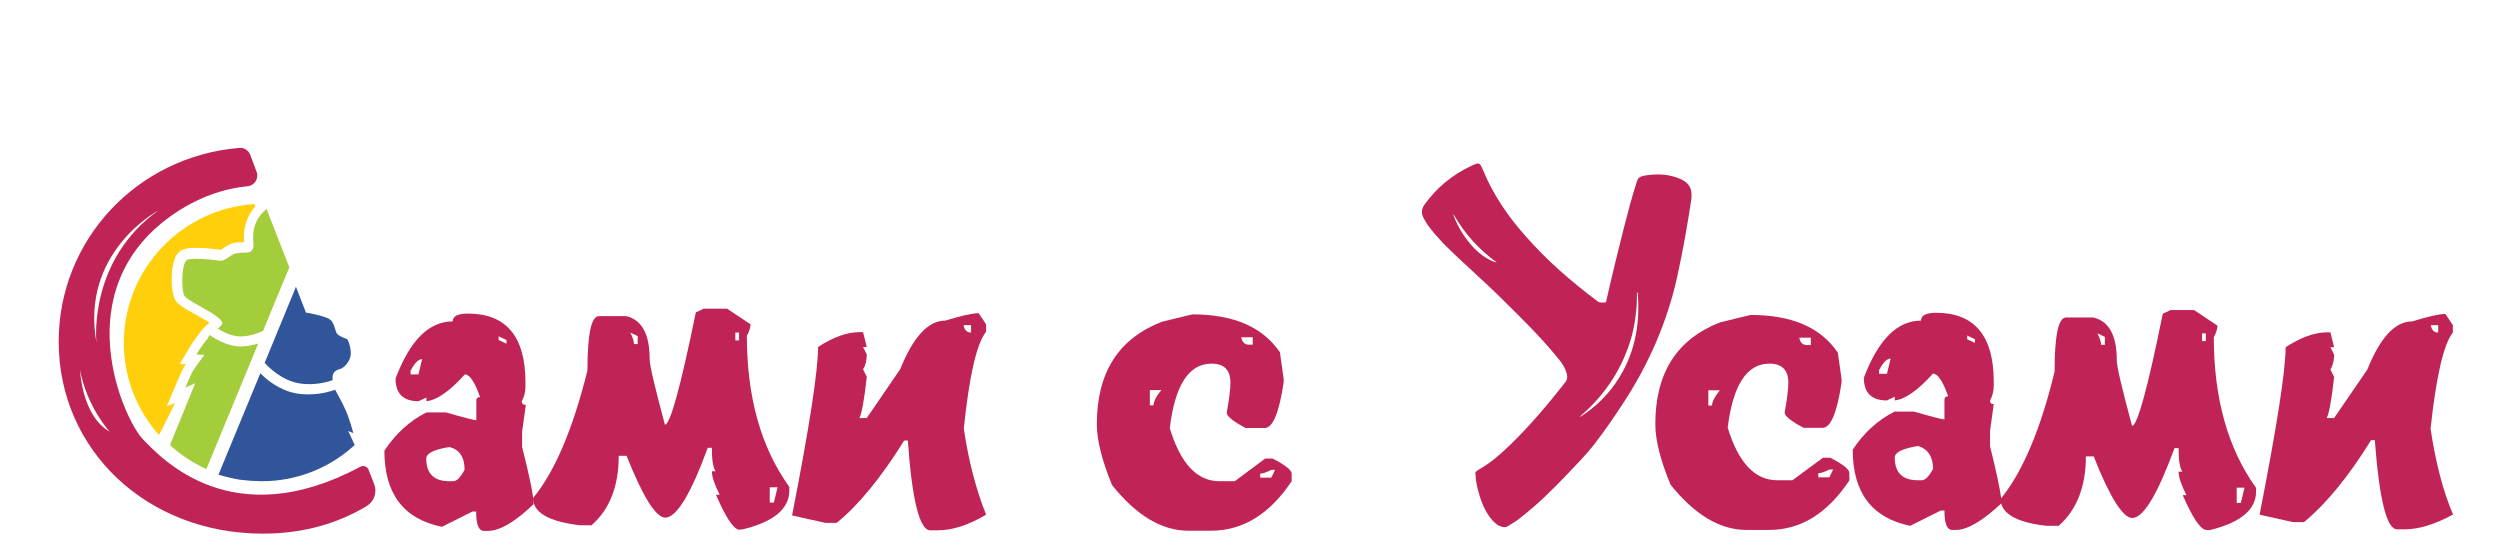 <?xml version="1.0" encoding="utf-8"?>
<!-- Generator: Adobe Illustrator 27.2.0, SVG Export Plug-In . SVG Version: 6.00 Build 0)  -->
<svg version="1.1" xmlns="http://www.w3.org/2000/svg" xmlns:xlink="http://www.w3.org/1999/xlink" x="0px" y="0px"
	 viewBox="0 0 1278 285" style="enable-background:new 0 0 1278 285;" xml:space="preserve">
<style type="text/css">
	.st0{display:none;}
	.st1{display:inline;fill-rule:evenodd;clip-rule:evenodd;fill:#0071BC;}
	.st2{display:inline;}
	.st3{fill-rule:evenodd;clip-rule:evenodd;fill:#0071BC;}
	.st4{fill:#0071BC;}
	.st5{fill:none;stroke:#0071BC;stroke-width:3;stroke-miterlimit:10;}
	.st6{opacity:0.46;}
	.st7{display:inline;fill:#FFFFFF;stroke:#8A1137;stroke-width:4;stroke-miterlimit:10;}
	.st8{display:inline;fill:#C02355;stroke:#AB1544;stroke-width:4;stroke-miterlimit:10;}
	.st9{display:inline;fill:#FFFFFF;}
	.st10{display:inline;fill:#AB1544;}
	.st11{fill-rule:evenodd;clip-rule:evenodd;fill:#30559A;}
	.st12{fill-rule:evenodd;clip-rule:evenodd;fill:#A3CD3A;}
	.st13{fill-rule:evenodd;clip-rule:evenodd;fill:#FECF0A;}
	.st14{fill:#C02355;}
	.st15{fill:#FFFFFF;}
	.st16{fill:#AB1544;}
	.st17{fill-rule:evenodd;clip-rule:evenodd;fill:#81CF00;}
	.st18{fill-rule:evenodd;clip-rule:evenodd;fill:#C02355;}
	.st19{fill:#C02355;stroke:#AB1544;stroke-width:4;stroke-miterlimit:10;}
	.st20{fill:#FFFFFF;stroke:#8A1137;stroke-width:4;stroke-miterlimit:10;}
</style>
<g id="Слой_1" class="st0">
	<circle class="st1" cx="517.5" cy="159.5" r="3.5"/>
	<circle class="st1" cx="179.5" cy="51.5" r="3.5"/>
	<circle class="st1" cx="1233.5" cy="58.5" r="3.5"/>
	<circle class="st1" cx="1097.5" cy="141.5" r="3.5"/>
	<circle class="st1" cx="1129.5" cy="79.5" r="3.5"/>
	<circle class="st1" cx="976.5" cy="25.5" r="3.5"/>
	<circle class="st1" cx="964.5" cy="156.5" r="3.5"/>
	<circle class="st1" cx="841.5" cy="128.5" r="3.5"/>
	<circle class="st1" cx="733.5" cy="73.5" r="3.5"/>
	<circle class="st1" cx="462.5" cy="31.5" r="3.5"/>
	<circle class="st1" cx="284.5" cy="151.5" r="3.5"/>
	<circle class="st1" cx="397.5" cy="85.5" r="3.5"/>
	<circle class="st1" cx="255.5" cy="92.5" r="3.5"/>
	<circle class="st1" cx="466.5" cy="128.5" r="3.5"/>
	<circle class="st1" cx="615.5" cy="156.5" r="3.5"/>
	<circle class="st1" cx="674.5" cy="28.5" r="3.5"/>
	<g class="st2">
		<g>
			<polygon class="st3" points="276.3,53.1 277.5,53.4 277.9,52.1 278.6,53.4 278,55.4 279,55.7 279.3,54.7 280.2,56.3 281.3,55.7 
				280.4,54.1 281.5,54.4 281.8,53.4 279.7,52.8 279,51.5 280.4,51.9 280.8,50.8 278.2,50 276.4,46.8 275.3,47.4 277,50.6 			"/>
		</g>
		<g>
			<polygon class="st3" points="271.7,51.2 272.1,52.3 273.5,51.8 272.9,53.1 271,53.9 271.4,54.9 272.3,54.5 271.6,56.2 
				272.8,56.7 273.5,55 273.9,56 274.9,55.6 274,53.7 274.6,52.3 275.2,53.7 276.3,53.2 275.3,50.7 276.7,47.3 275.5,46.9 
				274.1,50.2 			"/>
		</g>
		<g>
			<polygon class="st3" points="270.3,46.3 269.7,47.4 271,48.1 269.5,48.5 267.7,47.5 267.2,48.4 268.1,48.9 266.3,49.4 
				266.7,50.7 268.4,50.1 267.9,51.1 268.8,51.6 269.8,49.7 271.2,49.3 270.5,50.6 271.6,51.2 272.9,48.9 276.4,47.9 276.1,46.6 
				272.6,47.6 			"/>
		</g>
		<g>
			<polygon class="st3" points="273.2,42.3 272,42.5 272.2,43.9 271,43 270.7,41 269.7,41.1 269.8,42.2 268.3,41.1 267.6,42.1 
				269.1,43.2 268,43.3 268.2,44.4 270.3,44 271.5,44.9 270,45.1 270.2,46.3 272.9,45.9 275.8,48 276.6,47 273.7,44.9 			"/>
		</g>
		<g>
			<polygon class="st3" points="278.2,42 277.3,41.2 276.4,42.2 276.3,40.8 277.7,39.2 276.9,38.5 276.2,39.3 276.1,37.4 
				274.8,37.5 274.9,39.3 274.1,38.6 273.4,39.4 275,40.8 275.1,42.2 274,41.3 273.2,42.2 275.2,44 275.4,47.6 276.7,47.5 276.5,44 
							"/>
		</g>
		<g>
			<polygon class="st3" points="281.6,45.8 281.6,44.5 280.2,44.4 281.3,43.5 283.4,43.6 283.5,42.5 282.4,42.5 283.8,41.2 
				283,40.3 281.6,41.5 281.7,40.4 280.6,40.4 280.5,42.5 279.4,43.5 279.5,42 278.3,41.9 278.1,44.6 275.4,47 276.2,48 278.9,45.6 
							"/>
		</g>
		<g>
			<polygon class="st3" points="280.7,50.7 281.7,50 280.9,48.8 282.3,49.1 283.5,50.8 284.4,50.2 283.8,49.3 285.7,49.6 
				285.9,48.4 284.1,48.1 284.9,47.5 284.3,46.6 282.6,47.8 281.2,47.6 282.4,46.8 281.6,45.7 279.5,47.3 275.9,46.7 275.6,47.9 
				279.2,48.5 			"/>
		</g>
	</g>
	<g class="st2">
		<g>
			<polygon class="st3" points="1179.5,44.2 1180.7,44.6 1181.1,43.2 1181.8,44.5 1181.2,46.5 1182.2,46.8 1182.5,45.8 1183.4,47.4 
				1184.5,46.8 1183.7,45.2 1184.7,45.5 1185,44.5 1182.9,43.9 1182.2,42.6 1183.6,43.1 1184,41.9 1181.4,41.1 1179.6,37.9 
				1178.5,38.5 1180.3,41.7 			"/>
		</g>
		<g>
			<polygon class="st3" points="1174.9,42.3 1175.4,43.4 1176.7,42.9 1176.1,44.2 1174.2,45 1174.6,46 1175.6,45.6 1174.8,47.3 
				1176,47.8 1176.7,46.1 1177.1,47.1 1178.1,46.7 1177.3,44.8 1177.8,43.4 1178.4,44.8 1179.5,44.3 1178.5,41.8 1179.9,38.5 
				1178.7,38 1177.4,41.3 			"/>
		</g>
		<g>
			<polygon class="st3" points="1173.5,37.5 1172.9,38.5 1174.2,39.2 1172.8,39.6 1170.9,38.6 1170.4,39.5 1171.4,40 1169.5,40.6 
				1169.9,41.8 1171.6,41.3 1171.1,42.2 1172,42.7 1173.1,40.9 1174.5,40.5 1173.7,41.7 1174.8,42.3 1176.1,40 1179.6,39 
				1179.3,37.8 1175.8,38.7 			"/>
		</g>
		<g>
			<polygon class="st3" points="1176.4,33.4 1175.2,33.6 1175.5,35 1174.3,34.1 1173.9,32.1 1172.9,32.2 1173.1,33.3 1171.5,32.2 
				1170.8,33.2 1172.3,34.3 1171.2,34.5 1171.4,35.5 1173.5,35.1 1174.7,36 1173.2,36.2 1173.4,37.4 1176.1,37 1179.1,39.1 
				1179.8,38.1 1176.9,36 			"/>
		</g>
		<g>
			<polygon class="st3" points="1181.5,33.1 1180.5,32.3 1179.6,33.4 1179.5,31.9 1180.9,30.3 1180.1,29.6 1179.4,30.4 1179.3,28.5 
				1178.1,28.6 1178.2,30.4 1177.4,29.7 1176.7,30.5 1178.2,31.9 1178.3,33.3 1177.2,32.4 1176.4,33.3 1178.4,35.1 1178.6,38.7 
				1179.9,38.7 1179.7,35.1 			"/>
		</g>
		<g>
			<polygon class="st3" points="1184.8,36.9 1184.8,35.6 1183.4,35.6 1184.5,34.6 1186.6,34.7 1186.7,33.7 1185.6,33.6 1187,32.3 
				1186.2,31.4 1184.8,32.6 1184.9,31.5 1183.9,31.5 1183.7,33.6 1182.6,34.6 1182.7,33.1 1181.5,33 1181.3,35.7 1178.6,38.1 
				1179.5,39.1 1182.1,36.7 			"/>
		</g>
		<g>
			<polygon class="st3" points="1183.9,41.8 1184.9,41.1 1184.1,39.9 1185.6,40.2 1186.8,41.9 1187.6,41.3 1187,40.4 1188.9,40.7 
				1189.1,39.5 1187.3,39.2 1188.2,38.6 1187.6,37.7 1185.8,38.9 1184.4,38.7 1185.6,37.9 1184.9,36.9 1182.7,38.4 1179.1,37.8 
				1178.9,39 1182.4,39.6 			"/>
		</g>
	</g>
	<g class="st2">
		<g>
			<polygon class="st3" points="1069,54.2 1070.2,54.6 1070.5,53.2 1071.3,54.5 1070.7,56.5 1071.7,56.8 1072,55.8 1072.9,57.4 
				1074,56.8 1073.1,55.2 1074.1,55.5 1074.4,54.5 1072.4,53.9 1071.7,52.6 1073.1,53.1 1073.4,51.9 1070.8,51.1 1069.1,47.9 
				1068,48.5 1069.7,51.7 			"/>
		</g>
		<g>
			<polygon class="st3" points="1064.3,52.3 1064.8,53.4 1066.1,52.9 1065.6,54.2 1063.6,55 1064,56 1065,55.6 1064.3,57.3 
				1065.4,57.8 1066.1,56.1 1066.6,57.1 1067.5,56.7 1066.7,54.8 1067.3,53.4 1067.8,54.8 1069,54.3 1067.9,51.8 1069.3,48.5 
				1068.2,48 1066.8,51.3 			"/>
		</g>
		<g>
			<polygon class="st3" points="1063,47.5 1062.4,48.5 1063.6,49.2 1062.2,49.6 1060.4,48.6 1059.9,49.5 1060.8,50 1059,50.6 
				1059.3,51.8 1061.1,51.3 1060.6,52.2 1061.5,52.7 1062.5,50.9 1063.9,50.5 1063.2,51.7 1064.3,52.3 1065.6,50 1069.1,49 
				1068.7,47.8 1065.3,48.7 			"/>
		</g>
		<g>
			<polygon class="st3" points="1065.9,43.4 1064.7,43.6 1064.9,45 1063.7,44.1 1063.4,42.1 1062.3,42.2 1062.5,43.3 1061,42.2 
				1060.2,43.2 1061.7,44.3 1060.7,44.5 1060.8,45.5 1062.9,45.1 1064.1,46 1062.7,46.2 1062.9,47.4 1065.5,47 1068.5,49.1 
				1069.2,48.1 1066.3,46 			"/>
		</g>
		<g>
			<polygon class="st3" points="1070.9,43.1 1070,42.3 1069,43.4 1068.9,41.9 1070.3,40.3 1069.6,39.6 1068.9,40.4 1068.8,38.5 
				1067.5,38.6 1067.6,40.4 1066.8,39.7 1066.1,40.5 1067.7,41.9 1067.8,43.3 1066.7,42.4 1065.9,43.3 1067.9,45.1 1068.1,48.7 
				1069.3,48.7 1069.1,45.1 			"/>
		</g>
		<g>
			<polygon class="st3" points="1074.2,46.9 1074.3,45.6 1072.9,45.6 1074,44.6 1076.1,44.7 1076.1,43.7 1075.1,43.6 1076.5,42.3 
				1075.6,41.4 1074.3,42.6 1074.3,41.5 1073.3,41.5 1073.2,43.6 1072.1,44.6 1072.2,43.1 1070.9,43 1070.8,45.7 1068.1,48.1 
				1068.9,49.1 1071.6,46.7 			"/>
		</g>
		<g>
			<polygon class="st3" points="1073.4,51.8 1074.4,51.1 1073.5,49.9 1075,50.2 1076.2,51.9 1077.1,51.3 1076.4,50.4 1078.3,50.7 
				1078.5,49.5 1076.7,49.2 1077.6,48.6 1077,47.7 1075.3,48.9 1073.8,48.7 1075,47.9 1074.3,46.9 1072.1,48.4 1068.5,47.8 
				1068.3,49 1071.8,49.6 			"/>
		</g>
	</g>
	<g class="st2">
		<g>
			<polygon class="st3" points="195,140.2 196.2,140.6 196.5,139.2 197.3,140.5 196.7,142.5 197.7,142.8 198,141.8 198.9,143.4 
				200,142.8 199.1,141.2 200.1,141.5 200.4,140.5 198.4,139.9 197.7,138.6 199.1,139.1 199.4,137.9 196.8,137.1 195.1,133.9 
				194,134.5 195.7,137.7 			"/>
		</g>
		<g>
			<polygon class="st3" points="190.3,138.3 190.8,139.4 192.1,138.9 191.6,140.2 189.6,141 190,142 191,141.6 190.3,143.3 
				191.4,143.8 192.1,142.1 192.6,143.1 193.5,142.7 192.7,140.8 193.3,139.4 193.8,140.8 195,140.3 193.9,137.8 195.3,134.5 
				194.2,134 192.8,137.3 			"/>
		</g>
		<g>
			<polygon class="st3" points="189,133.5 188.4,134.5 189.6,135.2 188.2,135.6 186.4,134.6 185.9,135.5 186.8,136 185,136.6 
				185.3,137.8 187.1,137.3 186.6,138.2 187.5,138.7 188.5,136.9 189.9,136.5 189.2,137.7 190.3,138.3 191.6,136 195.1,135 
				194.7,133.8 191.3,134.7 			"/>
		</g>
		<g>
			<polygon class="st3" points="191.9,129.4 190.7,129.6 190.9,131 189.7,130.1 189.4,128.1 188.3,128.2 188.5,129.3 187,128.2 
				186.2,129.2 187.7,130.3 186.7,130.5 186.8,131.5 188.9,131.1 190.1,132 188.7,132.2 188.9,133.4 191.5,133 194.5,135.1 
				195.2,134.1 192.3,132 			"/>
		</g>
		<g>
			<polygon class="st3" points="196.9,129.1 196,128.3 195,129.4 194.9,127.9 196.3,126.3 195.6,125.6 194.9,126.4 194.8,124.5 
				193.5,124.6 193.6,126.4 192.8,125.7 192.1,126.5 193.7,127.9 193.8,129.3 192.7,128.4 191.9,129.3 193.9,131.1 194.1,134.7 
				195.3,134.7 195.1,131.1 			"/>
		</g>
		<g>
			<polygon class="st3" points="200.2,132.9 200.3,131.6 198.9,131.6 200,130.6 202.1,130.7 202.1,129.7 201.1,129.6 202.5,128.3 
				201.6,127.4 200.3,128.6 200.3,127.5 199.3,127.5 199.2,129.6 198.1,130.6 198.2,129.1 196.9,129 196.8,131.7 194.1,134.1 
				194.9,135.1 197.6,132.7 			"/>
		</g>
		<g>
			<polygon class="st3" points="199.4,137.8 200.4,137.1 199.5,135.9 201,136.2 202.2,137.9 203.1,137.3 202.4,136.4 204.3,136.7 
				204.5,135.5 202.7,135.2 203.6,134.6 203,133.7 201.3,134.9 199.8,134.7 201,133.9 200.3,132.9 198.1,134.4 194.5,133.8 
				194.3,135 197.8,135.6 			"/>
		</g>
	</g>
	<g class="st2">
		<g>
			<polygon class="st3" points="573,131.2 574.2,131.6 574.5,130.2 575.3,131.5 574.7,133.5 575.7,133.8 576,132.8 576.9,134.4 
				578,133.8 577.1,132.2 578.1,132.5 578.4,131.5 576.4,130.9 575.7,129.6 577.1,130.1 577.4,128.9 574.8,128.1 573.1,124.9 
				572,125.5 573.7,128.7 			"/>
		</g>
		<g>
			<polygon class="st3" points="568.3,129.3 568.8,130.4 570.1,129.9 569.6,131.2 567.6,132 568,133 569,132.6 568.3,134.3 
				569.4,134.8 570.1,133.1 570.6,134.1 571.5,133.7 570.7,131.8 571.3,130.4 571.8,131.8 573,131.3 571.9,128.8 573.3,125.5 
				572.2,125 570.8,128.3 			"/>
		</g>
		<g>
			<polygon class="st3" points="567,124.5 566.4,125.5 567.6,126.2 566.2,126.6 564.4,125.6 563.9,126.5 564.8,127 563,127.6 
				563.3,128.8 565.1,128.3 564.6,129.2 565.5,129.7 566.5,127.9 567.9,127.5 567.2,128.7 568.3,129.3 569.6,127 573.1,126 
				572.7,124.8 569.3,125.7 			"/>
		</g>
		<g>
			<polygon class="st3" points="569.9,120.4 568.7,120.6 568.9,122 567.7,121.1 567.4,119.1 566.3,119.2 566.5,120.3 565,119.2 
				564.2,120.2 565.7,121.3 564.7,121.5 564.8,122.5 566.9,122.1 568.1,123 566.7,123.2 566.9,124.4 569.5,124 572.5,126.1 
				573.2,125.1 570.3,123 			"/>
		</g>
		<g>
			<polygon class="st3" points="574.9,120.1 574,119.3 573,120.4 572.9,118.9 574.3,117.3 573.6,116.6 572.9,117.4 572.8,115.5 
				571.5,115.6 571.6,117.4 570.8,116.7 570.1,117.5 571.7,118.9 571.8,120.3 570.7,119.4 569.9,120.3 571.9,122.1 572.1,125.7 
				573.3,125.7 573.1,122.1 			"/>
		</g>
		<g>
			<polygon class="st3" points="578.2,123.9 578.3,122.6 576.9,122.6 578,121.6 580.1,121.7 580.1,120.7 579.1,120.6 580.5,119.3 
				579.6,118.4 578.3,119.6 578.3,118.5 577.3,118.5 577.2,120.6 576.1,121.6 576.2,120.1 574.9,120 574.8,122.7 572.1,125.1 
				572.9,126.1 575.6,123.7 			"/>
		</g>
		<g>
			<polygon class="st3" points="577.4,128.8 578.4,128.1 577.5,126.9 579,127.2 580.2,128.9 581.1,128.3 580.4,127.4 582.3,127.7 
				582.5,126.5 580.7,126.2 581.6,125.6 581,124.7 579.3,125.9 577.8,125.7 579,124.9 578.3,123.9 576.1,125.4 572.5,124.8 
				572.3,126 575.8,126.6 			"/>
		</g>
	</g>
	<g class="st2">
		<g>
			<polygon class="st3" points="916.9,79.8 918.1,80.2 918.5,78.8 919.2,80.1 918.6,82.1 919.6,82.4 919.9,81.4 920.8,83.1 
				921.9,82.5 921.1,80.8 922.1,81.1 922.4,80.1 920.3,79.6 919.6,78.3 921,78.7 921.4,77.5 918.8,76.8 917,73.6 915.9,74.2 
				917.7,77.3 			"/>
		</g>
		<g>
			<polygon class="st3" points="912.3,77.9 912.8,79.1 914.1,78.5 913.5,79.9 911.6,80.7 912,81.6 913,81.2 912.2,83 913.4,83.5 
				914.1,81.8 914.5,82.8 915.5,82.4 914.7,80.4 915.2,79.1 915.8,80.4 916.9,79.9 915.9,77.5 917.3,74.1 916.1,73.6 914.8,76.9 			
				"/>
		</g>
		<g>
			<polygon class="st3" points="910.9,73.1 910.3,74.2 911.6,74.9 910.2,75.3 908.3,74.2 907.8,75.2 908.8,75.7 906.9,76.2 
				907.3,77.4 909,76.9 908.5,77.8 909.4,78.4 910.5,76.5 911.9,76.1 911.1,77.4 912.2,78 913.5,75.6 917,74.6 916.7,73.4 
				913.3,74.4 			"/>
		</g>
		<g>
			<polygon class="st3" points="913.8,69 912.6,69.2 912.9,70.6 911.7,69.8 911.3,67.7 910.3,67.9 910.5,68.9 908.9,67.8 
				908.2,68.8 909.7,69.9 908.6,70.1 908.8,71.1 910.9,70.8 912.1,71.6 910.6,71.8 910.8,73.1 913.5,72.6 916.5,74.7 917.2,73.7 
				914.3,71.6 			"/>
		</g>
		<g>
			<polygon class="st3" points="918.9,68.7 917.9,67.9 917,69 916.9,67.5 918.3,66 917.5,65.3 916.8,66 916.7,64.2 915.5,64.2 
				915.6,66.1 914.8,65.3 914.1,66.1 915.6,67.5 915.7,69 914.6,68 913.8,68.9 915.8,70.7 916,74.4 917.3,74.3 917.1,70.7 			"/>
		</g>
		<g>
			<polygon class="st3" points="922.2,72.5 922.3,71.3 920.8,71.2 921.9,70.2 924,70.3 924.1,69.3 923,69.2 924.4,68 923.6,67 
				922.2,68.3 922.3,67.2 921.3,67.1 921.1,69.2 920,70.2 920.1,68.7 918.9,68.7 918.7,71.4 916,73.8 916.9,74.7 919.5,72.3 			"/>
		</g>
		<g>
			<polygon class="st3" points="921.3,77.4 922.3,76.7 921.5,75.6 923,75.8 924.2,77.5 925,76.9 924.4,76.1 926.3,76.4 926.5,75.1 
				924.7,74.8 925.6,74.2 925,73.4 923.2,74.6 921.8,74.3 923,73.5 922.3,72.5 920.1,74 916.5,73.4 916.3,74.7 919.8,75.3 			"/>
		</g>
	</g>
	<g class="st2">
		<g>
			<path class="st4" d="M46.1,44.6c-3.2,0-5.8-2.7-5.8-6.1s2.6-6.1,5.8-6.1s5.8,2.7,5.8,6.1S49.3,44.6,46.1,44.6z M46.1,35.9
				c-1.3,0-2.4,1.2-2.4,2.6s1.1,2.6,2.4,2.6c1.3,0,2.4-1.2,2.4-2.6S47.5,35.9,46.1,35.9z"/>
		</g>
		<g>
			<g>
				<g>
					<polygon class="st3" points="50.8,55.1 49.2,57.1 45.8,54 42.8,57.1 41,55.1 44.2,51.8 44.4,42 46.8,42 47.1,51.8 					"/>
				</g>
			</g>
			<g>
				<g>
					<polygon class="st3" points="38,53.8 35.6,54 35.2,49.3 31.1,49.3 31.1,46.5 35.6,46.5 42.3,39.8 44,41.6 37.7,48.7 					"/>
				</g>
			</g>
			<g>
				<g>
					<polygon class="st3" points="29.9,43.4 28,41.7 31,38.1 28,35 29.9,33.1 33.1,36.4 42.3,36.7 42.3,39.2 33.1,39.5 					"/>
				</g>
			</g>
			<g>
				<g>
					<polygon class="st3" points="31.1,29.9 30.9,27.4 35.4,27 35.4,22.6 38,22.6 38,27.4 44.4,34.5 42.7,36.2 36,29.5 					"/>
				</g>
			</g>
			<g>
				<g>
					<polygon class="st3" points="41,21.3 42.6,19.4 46,22.4 48.9,19.4 50.8,21.3 47.6,24.7 47.3,34.5 45,34.5 44.7,24.7 					"/>
				</g>
			</g>
			<g>
				<path class="st4" d="M56.2,29.9l-6.7,6.7l-1.7-1.8l6.4-7.1l-0.4-5.1l2.4-0.2l0.4,4.7h4.1v2.8C60.7,29.9,56.2,29.9,56.2,29.9z
					 M63.7,34.7L61.8,33l-3.1,4l-9.3,0.3v2.5l9.3,0.3l3.2,3.4l1.9-2l-2.9-3.1L63.7,34.7z"/>
			</g>
			<g>
				<g>
					<polygon class="st3" points="60.7,46.5 60.8,49.1 56.4,49.5 56.4,53.8 53.7,53.8 53.7,49.1 47.4,42 49.1,40.2 55.8,46.9 					
						"/>
				</g>
			</g>
		</g>
	</g>
	<g class="st2">
		<g>
			<path class="st4" d="M554.5,72c-2.3-1.4-3-4.4-1.5-6.8s4.7-3.2,7-1.8c2.3,1.4,3,4.4,1.5,6.8S556.9,73.4,554.5,72z M558.4,65.9
				c-1-0.6-2.3-0.2-2.9,0.8c-0.6,1-0.4,2.3,0.6,2.9s2.3,0.2,2.9-0.8C559.7,67.8,559.4,66.5,558.4,65.9z"/>
		</g>
		<g>
			<g>
				<g>
					<polygon class="st3" points="553.2,81.4 551.2,82.1 550,78.5 546.5,79.4 546.1,77.2 549.9,76.2 554.5,69.5 556.2,70.5 
						552,77.5 					"/>
				</g>
			</g>
			<g>
				<g>
					<polygon class="st3" points="544.5,75 542.6,74.1 544.5,70.6 541.5,68.8 542.7,66.9 546,68.8 553.9,67 554.3,69 546.5,71.2 
											"/>
				</g>
			</g>
			<g>
				<g>
					<polygon class="st3" points="543.2,64.1 542.6,62.2 546.4,60.9 545.7,57.5 547.9,56.9 548.7,60.6 555.3,64.8 554.2,66.6 
						547.3,62.8 					"/>
				</g>
			</g>
			<g>
				<g>
					<polygon class="st3" points="550.2,55.2 551.2,53.3 554.6,55 556.6,51.9 558.5,53.1 556.4,56.4 557.8,64.2 555.8,64.7 
						553.9,57 					"/>
				</g>
			</g>
			<g>
				<g>
					<polygon class="st3" points="561.3,53.5 563.3,52.8 564.4,56.4 567.9,55.5 568.4,57.7 564.6,58.7 560,65.4 558.2,64.4 
						562.4,57.4 					"/>
				</g>
			</g>
			<g>
				<path class="st4" d="M568.4,66.1l-7.9,1.8l-0.4-2l7.8-2.2l2-3.8l1.9,0.9l-1.9,3.5l3,1.8l-1.2,1.9L568.4,66.1z M571.8,72.7
					l-0.6-2l-4.1,1.4l-6.9-3.8l-1.1,1.8l6.6,4.2l0.8,3.7l2.2-0.6L568,74L571.8,72.7z"/>
			</g>
			<g>
				<g>
					<polygon class="st3" points="564.3,79.7 563.2,81.6 559.8,79.9 557.8,82.9 555.9,81.8 558.1,78.5 556.6,70.7 558.7,70.2 
						560.5,77.8 					"/>
				</g>
			</g>
		</g>
	</g>
	<g class="st2">
		<g>
			<path class="st4" d="M346.6,128.1c-2.3-1.4-3-4.4-1.5-6.8s4.7-3.2,7-1.8c2.3,1.4,3,4.4,1.5,6.8
				C352.1,128.7,348.9,129.5,346.6,128.1z M350.5,122c-1-0.6-2.3-0.2-2.9,0.8s-0.4,2.3,0.6,2.9s2.3,0.2,2.9-0.8
				C351.7,123.8,351.5,122.5,350.5,122z"/>
		</g>
		<g>
			<g>
				<g>
					<polygon class="st3" points="345.2,137.5 343.2,138.2 342.1,134.5 338.6,135.4 338.1,133.3 341.9,132.3 346.5,125.5 
						348.2,126.5 344,133.5 					"/>
				</g>
			</g>
			<g>
				<g>
					<polygon class="st3" points="336.5,131.1 334.7,130.1 336.5,126.7 333.5,124.9 334.8,122.9 338,124.9 346,123.1 346.4,125 
						338.6,127.3 					"/>
				</g>
			</g>
			<g>
				<g>
					<polygon class="st3" points="335.3,120.2 334.7,118.2 338.4,116.9 337.7,113.5 339.9,112.9 340.7,116.7 347.3,120.9 
						346.2,122.6 339.3,118.8 					"/>
				</g>
			</g>
			<g>
				<g>
					<polygon class="st3" points="342.2,111.3 343.2,109.4 346.7,111.1 348.6,108 350.5,109.1 348.4,112.5 349.9,120.2 347.8,120.7 
						345.9,113.1 					"/>
				</g>
			</g>
			<g>
				<g>
					<polygon class="st3" points="353.3,109.5 355.3,108.8 356.4,112.5 360,111.6 360.4,113.7 356.6,114.7 352,121.5 350.3,120.4 
						354.5,113.5 					"/>
				</g>
			</g>
			<g>
				<path class="st4" d="M360.5,122.1l-7.9,1.8l-0.4-2l7.8-2.2l2-3.8l1.9,0.9l-1.9,3.5l3,1.8l-1.2,1.9L360.5,122.1z M363.8,128.8
					l-0.6-2l-4.1,1.4l-6.9-3.8l-1.1,1.8l6.6,4.2l0.8,3.7l2.2-0.6l-0.7-3.4L363.8,128.8z"/>
			</g>
			<g>
				<g>
					<polygon class="st3" points="356.3,135.7 355.3,137.6 351.8,135.9 349.9,139 348,137.9 350.1,134.5 348.7,126.8 350.7,126.3 
						352.6,133.9 					"/>
				</g>
			</g>
		</g>
	</g>
	<g class="st2">
		<g>
			<path class="st4" d="M1032.4,135.5c-3.2,0-5.8-2.7-5.8-6.1c0-3.4,2.6-6.1,5.8-6.1s5.8,2.7,5.8,6.1
				C1038.2,132.8,1035.6,135.5,1032.4,135.5z M1032.4,126.8c-1.3,0-2.4,1.2-2.4,2.6c0,1.4,1.1,2.6,2.4,2.6s2.4-1.2,2.4-2.6
				S1033.7,126.8,1032.4,126.8z"/>
		</g>
		<g>
			<g>
				<g>
					<polygon class="st3" points="1037,146 1035.5,148 1032,144.9 1029.1,148 1027.3,146 1030.4,142.7 1030.7,132.9 1033.1,132.9 
						1033.3,142.7 					"/>
				</g>
			</g>
			<g>
				<g>
					<polygon class="st3" points="1024.3,144.7 1021.9,144.9 1021.5,140.2 1017.4,140.2 1017.4,137.4 1021.9,137.4 1028.6,130.7 
						1030.3,132.5 1023.9,139.6 					"/>
				</g>
			</g>
			<g>
				<g>
					<polygon class="st3" points="1016.2,134.3 1014.3,132.6 1017.2,129 1014.3,125.9 1016.2,124 1019.3,127.3 1028.6,127.6 
						1028.6,130.1 1019.3,130.4 					"/>
				</g>
			</g>
			<g>
				<g>
					<polygon class="st3" points="1017.4,120.9 1017.2,118.3 1021.7,117.9 1021.7,113.5 1024.3,113.5 1024.3,118.3 1030.7,125.4 
						1029,127.2 1022.3,120.5 					"/>
				</g>
			</g>
			<g>
				<g>
					<polygon class="st3" points="1027.3,112.3 1028.9,110.3 1032.3,113.4 1035.2,110.3 1037,112.3 1033.9,115.6 1033.6,125.4 
						1031.2,125.4 1031,115.6 					"/>
				</g>
			</g>
			<g>
				<path class="st4" d="M1042.4,120.9l-6.7,6.7l-1.7-1.8l6.4-7.1l-0.4-5.1l2.4-0.2l0.4,4.7h4.1v2.8H1042.4z M1050,125.7l-1.9-1.7
					l-3.2,3.9l-9.3,0.3v2.5l9.3,0.3l3.2,3.4l1.9-2l-2.9-3.1L1050,125.7z"/>
			</g>
			<g>
				<g>
					<polygon class="st3" points="1046.9,137.4 1047.1,140 1042.6,140.4 1042.6,144.7 1040,144.7 1040,140 1033.7,132.9 
						1035.3,131.1 1042.1,137.8 					"/>
				</g>
			</g>
		</g>
	</g>
	<g class="st2">
		<circle class="st5" cx="817.7" cy="51.7" r="4"/>
		<g>
			<g>
				<polygon class="st3" points="822.3,67.2 820.7,69 817.4,66.1 814.5,69 812.7,67.2 815.8,64.1 816.1,55 818.4,55 818.7,64.1 				
					"/>
			</g>
			<g>
				<polygon class="st3" points="809.8,66 807.4,66.2 807.1,61.8 803,61.8 803,59.2 807.4,59.2 814,53 815.7,54.6 809.4,61.2 				
					"/>
			</g>
			<g>
				<polygon class="st3" points="801.8,56.3 800,54.7 802.9,51.4 800,48.5 801.8,46.7 804.9,49.8 814,50.1 814,52.4 804.9,52.7 				
					"/>
			</g>
			<g>
				<polygon class="st3" points="803,43.8 802.8,41.4 807.2,41.1 807.2,37 809.8,37 809.8,41.4 816,48 814.4,49.7 807.8,43.4 				
					"/>
			</g>
			<g>
				<polygon class="st3" points="812.7,35.8 814.3,34 817.6,36.9 820.5,34 822.3,35.8 819.2,38.9 818.9,48 816.6,48 816.3,38.9 				
					"/>
			</g>
			<path class="st4" d="M827.6,43.8L821,50l-1.6-1.6l6.2-6.6l-0.4-4.8l2.4-0.2l0.4,4.4h4v2.6C832,43.8,827.6,43.8,827.6,43.8z
				 M835,48.3l-1.8-1.6l-3.1,3.6l-9.1,0.3v2.3l9.1,0.3l3.1,3.1l1.8-1.8l-2.9-2.9L835,48.3z"/>
			<g>
				<polygon class="st3" points="832,59.2 832.2,61.6 827.8,61.9 827.8,66 825.2,66 825.2,61.6 819,55 820.6,53.3 827.2,59.6 				
					"/>
			</g>
		</g>
	</g>
	<g class="st6">
		<ellipse class="st7" cx="114" cy="59.2" rx="8.5" ry="8.1"/>
		<path class="st8" d="M201,56.3C196.3,32.1,179.3,15,160.3,15c-8.5,0-18,9-36,30.5c-5.5,6.6-10.1,9.2-9.5,7.2
			c0.4-1.3,0.3,2.9,0.9,3.6c2.7,2.7,12.7,2.7,14.8,2.7c0.2,0,0.4-0.1,0.6-0.3c3.3-5.5,6-8.9,11.9-13.4c0.6-0.4,1.3,0.1,1,0.8
			c-2.3,5.7-1.9,10.5-2.2,13.2c0,0.3,0.1,0.6,0.4,0.7c7.5,3.5,18.2,7.3,31.4,9.8c6.5,1.2,15.7,2.3,27.3,1.4c0.3,0,0.6-0.3,0.6-0.6
			C201.9,67.1,202.2,62.1,201,56.3z"/>
		<path class="st9" d="M202.9,85.9C202.3,86.1,194,87,184,86c-9.5-0.9-18.9-2.8-27.5-5.5c-10-3.2-19.9-8.8-19.9-11.7
			c0-6.3,2.8-10.8,3.8-11.7c2.4-2.3,12.1,3.9,17,6.3c3.8,1.8,9.5,3.6,13.3,4.5c18.2,4.3,31,2.1,33.1,3.6
			C207.7,74.2,205.8,85,202.9,85.9z"/>
		<path class="st10" d="M205,69.9c-1.3-0.9-3.5-1-7.9-1c-5.9-0.1-14.9-0.2-26-2.9c-3.7-0.9-9.3-2.6-12.9-4.3c-1.1-0.5-2.4-1.2-3.8-2
			c-7.6-4-12.7-6.5-15.4-3.9c-1.4,1.4-4.4,6.4-4.4,13.1c0,5.6,15.8,11.8,21.3,13.6c8.4,2.7,18.1,4.6,27.9,5.6
			c3.5,0.4,6.8,0.5,9.7,0.5c5.4,0,9.3-0.4,10-0.7c3-0.9,4-5.9,4.2-7.3C208.4,76.7,207.9,72,205,69.9z"/>
		<g class="st2">
			<path class="st11" d="M263,230.4c-14.3,13.2-33.6,21.4-54.6,21.4H208c-1,0-2,0-3-0.1c-1,0-2.2-0.1-3.2-0.1c-0.4,0-0.7,0-1-0.1
				c-0.9,0-1.7-0.1-2.6-0.3c-0.9-0.1-1.6-0.1-2.4-0.3c-0.6-0.1-1.1-0.1-1.7-0.3c-2.7-0.4-5.4-1.1-8.2-1.9c-1.1-0.3-2.3-0.7-3.4-1
				l0,0l24.7-59.8c3.9,4,11.5,10.2,21.2,11.9c2.4,0.4,4.9,0.6,7.3,0.6c7.6,0,13.6-2,15.6-2.7c0.6,1.1,4.6,8.2,6.2,11.9
				c2.2,4.6,4.4,13.2,4.6,13.8l-3.2-1.3C259.1,222,261.2,226.6,263,230.4z M254.2,185.7c-3,0.9-4.2,2.3-4.3,4.7c0,0.4,0,1.1,0.1,1.7
				c-1.1,0.4-10.2,3.7-20.2,1.9c-10-1.9-17.5-9.3-19.9-12l18.5-44.9l5.9,15.2c1.1,0.1,9.2,1.6,13.2,3.4c4.3,2,3.6,8,5.7,9.6
				s4,2,5.2,2.6c1,0.6,2.6,5.7,2.3,9.2C260.4,180.7,257.1,184.8,254.2,185.7z"/>
			<path class="st12" d="M208.9,163c-2.6,1.3-7.3,3.2-13.1,3.3c-5,0.1-10.5-2.6-13.6-4.6c1-1,1.9-1.7,2.3-2.3c0.9-1.1-0.1-2.4-2-4
				c-5.4-4.6-18.8-10.3-20.2-13.2c-1.9-3.9-1.7-19.6,1.9-21.1c1.1-0.4,3-0.6,5.2-0.6c5.2,0,11.9,0.9,14.2,1.1c0.1,0,0.3,0,0.4,0
				c2.9,0,5.6-3.9,9.5-4.4c4.6-0.6,7.3,0.1,8.5-1.3c2-2.3,1-3.7,1-8.2c0-3,0.6-5.7,1.4-7.9c2.3-5.9,6.6-8.6,6.6-8.6l13.3,34.4
				C224.2,125.6,208.9,163,208.9,163z M163.1,196.4c0.1-0.4,3-7.2,4.2-9.3c1.3-2.3,7-9.9,7-9.9l-2.9-0.1l-1.9-0.1
				c0,0,2.7-4.7,6.6-9.3l1.1-2.2c0.1,0.1,0.3,0.3,0.6,0.4c3.6,2.3,10.5,6.3,17.6,6.3c0.1,0,0.4,0,0.6,0c3.7-0.1,7-0.9,9.9-1.7
				l-1.3,3.2l-29.3,71c-7.9-3.6-15.2-8.5-21.5-14.2l14.9-36.4C168.7,194,163.1,196.4,163.1,196.4z"/>
			<path class="st13" d="M199,92c-3.3,0.1-5.7,0.1-9,0c-1.2,0-3.8-0.1-5.7-0.1c-33.4,10.5-57.6,41.5-57.6,78.3
				c0,20.8,7.9,39.9,20.8,54.4l9.5-18.9l-4.9,2l5.4-13.1c0.6-1.1,3.2-7.6,4.6-10c0.3-0.4,0.7-1,1.1-1.7l-3.6-0.1l5-8.5
				c0.1-0.3,3.2-5.4,7.5-10.9c1.6-1.9,3.4-3.6,5-5c-2.4-1.6-6-3.4-8.2-4.7c-7.3-4-10.8-6-12.3-9.2c-2.3-4.9-2.4-17.5,0-23.5
				c1-2.9,2.7-4.7,5-5.6c1.9-0.7,4.2-1,7.5-1c5.2,0,11.6,0.7,14.5,1.1c0.4-0.1,1-0.6,1.4-0.9c2-1.3,4.4-3,7.9-3.4
				c1.9-0.1,3.4-0.3,4.7-0.3c0-0.9-0.1-2-0.1-3.4c0-6.7,1.9-11.9,4.4-15.4C202.2,91.9,201.9,91.9,199,92z"/>
			<path class="st14" d="M842.2,245.5h-2.9l-11.8,8.7h-5.9c-8.6,0-14.9-6.7-19.1-20.4c2-16.5,7.3-24.8,16.1-24.8
				c4.9,0,7.3,2.4,7.3,7.3c0,2.3-0.4,6.3-1.4,11.6c0,1.3,2.4,3.3,7.3,5.9h7.3c3.2,0,5.6-5.9,7.3-17.5v-1.4l-1.4-10.2
				c-6.6-9.8-17.8-14.6-33.7-14.6l-11.8,2.9c-16.6,6.5-25,19.5-25,39.4c0,6.2,2,14.1,5.9,23.4c9.3,11.6,19.1,17.5,29.3,17.5h8.7
				c12.3,0,22.5-6.3,31-19.1v-2.9C849.5,249.9,847.1,248.1,842.2,245.5z M834.8,198.9v2.9h-1.4c-1.7,0-2.7-1-3-2.9H834.8z
				 M796.6,225.1h-1.4v-5.9h4.4C797.6,221.7,796.6,223.7,796.6,225.1z M841.9,253h-4.3v-1.6c1,0,2.4-0.4,4.3-1.4h1.4L841.9,253z"/>
			<path class="st14" d="M426.5,194.3l-9-6h-9l-3,1.4c-5.9,28.8-9.9,43.3-11.9,43.3c-3.9-14.3-5.9-22.8-5.9-25.4
				c0-9.6-3-15.1-9-16.5h-10.5c-3,0-4.4,7-4.4,20.9c-5.6,22.8-12.6,39.2-20.9,49.2c0,0.1,0,0.3,0,0.4c-0.4-3.6-1.8-10.5-4.3-20.3
				v-5.9l1.4-10.3c-1,0-1.6-0.4-1.6-1.4c1-1.7,1.4-3.6,1.4-5.9v-1.4c0-17.6-7.5-26.5-22.2-26.5c-3.9,0-5.9,1-5.9,3
				c-9.2,0-16.5,7.3-22.1,22.1c0,5.9,3,8.7,8.9,8.7l3-1.4v1.4c4-0.4,9-3.9,14.8-10.3c1.9,0,3.9,2.9,5.9,8.7c-1,0-1.4,0.4-1.4,1.4
				v7.5c-0.9,0-4.7-1-11.8-3h-7.5c-6.5,3.3-11.9,8.2-16.2,14.8c0,16.6,7.5,26.4,22.2,29.4l11.8-5.9h1.4c0,5,1,7.5,3,7.5h1.4
				c4.7,0,10.6-3.4,17.8-10.3c0-0.3,0-0.6,0-1c0.8,4.9,6.8,8,17.8,9.3h4.6c7-6.2,10.5-15.2,10.5-26.8h3
				c6.3,15.9,11.3,23.8,14.9,23.8c4.3,0,9.8-9,16.3-27h1.6c0,4.6,0.4,7.6,1.4,9h-1.4c0,2,1,5,3,9h-1.4c3.7,8.7,6.7,13.2,8.9,13.5
				l0,0h1.4c11.9-2.9,17.9-7.9,17.9-14.9V257c-10.9-15.2-16.3-34.6-16.3-58.2C426,196.9,426.5,195.3,426.5,194.3z M298.4,213.4h-3
				V212c1.6-3,3-4.4,4.4-4.4L298.4,213.4z M311.7,254.5h-1.4c-5.9,0-8.9-2.9-8.9-8.7c0-2,3-3.4,8.9-4.4c3.9,1,5.9,3.9,5.9,8.7
				C314.6,253.1,313.2,254.5,311.7,254.5z M332.4,201.5l-3-1.4v-1.4l3,1.4V201.5z M383,198.7v3h-1.4c0-1-0.4-2.6-1.4-4.4l3,1.4H383z
				 M422,200.3h-1.4v-3h1.4V200.3z M433.9,257h3l-1.4,5.9h-1.6V257z"/>
			<path class="st14" d="M1082,194.2l-2.9-4.3c-2.4,0-6.7,1-12.9,2.9c-6.6,0-12.3,6.2-17.4,18.6l-12.9,18.8h-2.9
				c0.9-1.4,1.9-6.7,2.9-15.9l-1.4-2.9c1-1.6,1.4-3.6,1.4-5.7l-1.4-2.9h1.4l-1.4-5.7h-1.4c-4.9,0-10.2,2-15.9,5.7
				c0,8.9-3.3,30.4-10,64.8l12.9,2.9h4.3c8.3-6.7,17.1-17.4,26-31.7h1.4c1.7,23.1,4.6,34.6,8.6,34.6h2.9c5.4,0,11.8-1.9,18.8-5.7
				c-3.9-9.2-6.7-20.2-8.6-33.3c2.2-20.5,5-32.8,8.6-37.3L1082,194.2L1082,194.2z M1076.3,197.2c-1.6,0-2.6-1-2.9-2.9h2.9V197.2z"/>
			<path class="st14" d="M991.4,194.3l-9-6h-9l-3,1.4c-5.9,28.8-9.9,43.3-11.9,43.3c-3.9-14.3-5.9-22.8-5.9-25.4
				c0-9.6-3-15.1-9-16.5H933c-3,0-4.4,7-4.4,20.9c-5.4,22.5-12.5,38.9-20.7,48.9c-0.4-3.6-1.9-10.3-4.3-20.1V235l1.4-10.3
				c-1,0-1.4-0.4-1.4-1.4c1-1.7,1.4-3.6,1.4-5.9V216c0-17.6-7.5-26.5-22.2-26.5c-3.9,0-5.9,1-5.9,3c-9.2,0-16.5,7.3-22.1,22.1
				c0,5.9,3,8.7,8.9,8.7l3-1.4v1.4c4-0.4,9-3.9,14.8-10.3c1.9,0,3.9,2.9,5.9,8.7c-1,0-1.4,0.4-1.4,1.4v7.5c-0.9,0-4.7-1-11.8-3h-7.5
				c-6.5,3.3-11.9,8.2-16.2,14.8c0,16.6,7.5,26.4,22.2,29.4l11.8-5.9h1.4c0,5,1,7.5,3,7.5h1.4c4.4,0,10.3-3.4,17.5-10.2
				c1.1,4.4,7,7.5,17.6,8.6h4.6c7-6.2,10.5-15.2,10.5-26.8h3c6.3,15.9,11.3,23.8,14.9,23.8c4.3,0,9.8-9,16.3-27h1.6
				c0,4.6,0.4,7.6,1.4,9h-1.4c0,2,1,5,3,9H978c3.7,8.7,6.7,13.2,8.9,13.5h1.4c11.9-2.9,17.9-7.9,17.9-14.9V257
				c-10.9-15.2-16.3-34.6-16.3-58.2C990.9,196.9,991.4,195.3,991.4,194.3z M863.7,212.9h-3v-1.4c1.6-3,3-4.4,4.4-4.4L863.7,212.9z
				 M877.1,254.1h-1.4c-5.9,0-8.9-2.9-8.9-8.7c0-2,3-3.4,8.9-4.4c3.9,1,5.9,4,5.9,8.7C879.9,252.7,878.5,254.1,877.1,254.1z
				 M897.7,201l-3-1.4v-1.4l3,1.4V201z M947.9,198.7v3h-1.4c0-1-0.4-2.6-1.4-4.4l3,1.4H947.9z M986.9,200.3h-1.4v-3h1.4V200.3z
				 M998.8,257h3l-1.4,5.9h-1.6V257z"/>
			<path class="st14" d="M501.5,192.7c-6.6,0-12.3,6.2-17.4,18.6l-12.9,18.8h-2.9c0.9-1.4,1.9-6.7,2.9-15.9l-1.4-2.9
				c1-1.6,1.4-3.6,1.4-5.7l-1.4-2.9h1.4l-1.4-5.7h-1.4c-4.9,0-10.2,2-15.9,5.7c0,8.9-3.3,30.4-10,64.8l12.9,2.9h4.3
				c8.3-6.7,17.1-17.4,26-31.7h1.4c1.6,23.1,4.6,34.6,8.6,34.6h2.9c5.4,0,11.6-1.9,18.8-5.9c-3.7-9.2-6.7-20.2-8.6-33.1
				c2.2-20.5,5-32.8,8.6-37.3v-2.9l-2.9-4.3C511.9,189.9,507.6,190.9,501.5,192.7z M511.4,197.2c-1.6,0-2.6-1-2.9-2.9h2.9V197.2z"/>
			<path class="st14" d="M627.4,245.5h-2.9l-11.8,8.7h-5.9c-8.6,0-14.9-6.7-19.1-20.4c2-16.5,7.3-24.8,16.1-24.8
				c4.9,0,7.3,2.4,7.3,7.3c0,2.3-0.4,6.3-1.4,11.6c0,1.3,2.4,3.3,7.3,5.9h7.3c3.2,0,5.6-5.9,7.3-17.5v-1.4l-1.4-10.2
				c-6.6-9.8-17.8-14.6-33.7-14.6l-11.8,2.9c-16.6,6.5-25,19.5-25,39.4c0,6.2,2,14.1,5.9,23.4c9.3,11.6,19.1,17.5,29.3,17.5h8.7
				c12.2,0,22.5-6.3,31-19.1v-2.9C634.7,249.9,632.3,248.1,627.4,245.5z M619.8,198.9v2.9h-1.4c-1.7,0-2.6-1-3-2.9H619.8z
				 M581.6,225.1h-1.4v-5.9h4.4C582.6,221.7,581.6,223.7,581.6,225.1z M626.9,253h-4.3v-1.6c1,0,2.4-0.4,4.3-1.4h1.4L626.9,253z"/>
			<path class="st14" d="M803.6,66.4c-6.6-2.3-13.3-2.3-20.1-1c-2,0.4-3.2,1.4-3.7,3.3c-3,9.2-5.3,18.4-7.7,27.7
				c-3.6,14.2-7,28.4-10.3,42.7c-0.1,0.4,0,1.3-0.7,1.3c-1.4,0-3,0.4-4.4-0.6c-15.5-11.6-30.1-24.2-43-38.9
				c-10.2-11.5-18.8-24-24.8-38.3c-2.2-5.2-2.2-5.3-7.5-2.9C670.2,65,661.2,72.6,654,82.5c-1.9,2.6-2,5.2-0.6,7.9
				c0.7,1.4,1.6,2.9,2.6,4.3c2.7,3.9,6,7.5,9.3,10.9c11.6,11.6,24.1,22.2,35.7,33.8c10.8,10.6,21.5,21.2,31.1,32.8
				c2.2,2.6,4.3,5.2,5.4,8.2c1,2.3,1.6,5-0.1,7.2c-10.3,13.1-21.1,26-33.1,37.6c-5.6,5.3-11.3,10.5-18.2,14.2
				c-1.4,0.9-2.4,1.6-1.9,3c0.1,3,0.6,5.6,1.1,8c1.7,6.9,4,13.6,8.9,19.1c1.7,1.9,3.6,3.3,6.2,3.9c1,0.3,1.9,0.1,2.9-0.4
				c2.6-1.6,5.2-3.2,7.5-5c10.2-7.9,19.4-16.9,28.3-26.2c5.2-5.4,10.5-10.9,15.2-16.8c6-7.7,11.6-15.9,17.1-24.1
				c15.3-23.2,26.4-48.3,32.4-75.6c3.3-15.2,6-30.4,8.3-45.7C812.8,72.5,810.5,68.8,803.6,66.4z M690.9,114.1
				c-6-3.6-10.5-8.7-14.2-14.6c-2.2-3.4-4-7-5.4-10.9c-0.1-0.4,0-0.4,0.3-0.3c6.5,11.3,14.9,20.7,25.5,28.3
				C694.9,116.3,692.9,115.3,690.9,114.1z M766.8,188.7c-5.4,7.7-12.3,14.1-20.2,19.2c-0.4,0.1-0.4,0-0.3-0.3
				c14.9-12.9,25.4-28.7,30.5-47.8c1.6-6,2.4-12.2,2.9-18.5c0.1-1.9,0-3.9,0.1-5.7c0-0.4-0.3-1,0.4-1.3
				C782,154.1,778.4,172.4,766.8,188.7z"/>
			<path class="st14" d="M274.7,253.1l-3.3-8.6c-0.7-1.9-3-2.7-4.9-1.7c-75.7,40.6-117.6-5-128.5-16.2
				c-11.6-12-45.7-87.8,16.6-132.2c2.5-1.8,5.1-3.4,7.6-4.9c-2.7-0.7-5.4-1.4-7.9-2.2c-4-1.3-14.2-4.9-20.2-10.2
				C106,98.1,88,131.4,88,168.8c0,64.1,52.1,113.6,120.8,113.6c24.7,0,45-6.5,61.4-16.2C274.7,263.4,276.6,258,274.7,253.1z
				 M146.8,91.2c-40.3,29-36.9,74.9-36.6,78.2C100.8,116.4,145.5,91.9,146.8,91.2z M100.5,185.5c4.3,22.4,17.6,36.6,17.6,36.6
				C101.3,212.5,100.6,185.5,100.5,185.5z"/>
		</g>
		<g class="st2">
			<path class="st15" d="M202.9,85.9C202.3,86.1,194,87,184,86c-9.5-0.9-18.9-2.8-27.5-5.5c-10-3.2-19.9-8.8-19.9-11.7
				c0-6.3,2.8-10.8,3.8-11.7c2.4-2.3,12.1,3.9,17,6.3c3.8,1.8,9.5,3.6,13.3,4.5c18.2,4.3,31,2.1,33.1,3.6
				C207.7,74.2,205.8,85,202.9,85.9z"/>
			<path class="st16" d="M193.5,88.5c-2.9,0-6.2-0.1-9.7-0.5c-9.8-1-19.5-2.9-27.9-5.6c-5.5-1.7-21.3-8-21.3-13.6
				c0-6.8,3-11.8,4.4-13.1c2.7-2.6,7.9-0.1,15.4,3.9c1.4,0.8,2.8,1.5,3.8,2c3.6,1.7,9.2,3.5,12.9,4.3c11.1,2.6,20,2.8,26,2.9
				c4.4,0.1,6.5,0.1,7.9,1c2.9,2.1,3.3,6.8,2.7,10.6c-0.2,1.5-1.2,6.4-4.2,7.3l0,0C202.8,88,198.9,88.5,193.5,88.5z M138.7,68.8
				c0.6,1.6,8,6.6,18.5,9.9c8.2,2.6,17.5,4.4,27.1,5.4c9.3,0.9,16.8,0.2,18.1,0c0.6-0.5,1.7-3.2,1.7-6.3c0-2.1-0.5-3.9-1.2-4.5
				c-0.7-0.3-3.3-0.3-5.7-0.3c-6.1-0.1-15.3-0.2-26.8-3c-3.7-0.9-9.6-2.7-13.7-4.6c-1.2-0.5-2.5-1.3-4-2.1
				c-2.8-1.5-9.2-4.9-10.9-4.5C141,59.5,138.7,63.5,138.7,68.8z M202.2,84L202.2,84L202.2,84z"/>
		</g>
		<path class="st9" d="M173.6,23.1C182,31,192,38,191.6,60.8c0-0.6,4.4-15.8-3.6-26.8C185.1,30,181,27,173.6,23.1z"/>
	</g>
	<g class="st2">
		<polygon class="st13" points="1196.6,108 1203,120.9 1217.2,123 1206.9,133.1 1209.4,147.3 1196.6,140.6 1183.8,147.3 
			1186.3,133.1 1175.9,123 1190.2,120.9 		"/>
		<path class="st17" d="M1254.9,256.6l-25.3-37.9l11-0.9c5-0.4,7.5-6.4,4.4-10.4l-42.7-54.8c-3-3.8-8.7-3.8-11.6,0.1l-40.4,54
			c-3.1,4.1-1.3,10.1,3.5,11.7l9.5,0.2l-22.9,37.4c-3.3,5.4-0.4,12.5,5.6,13.8c10,4.6,29.4,7.6,52.2,8c24,0.4,40.9-2.8,51.1-7.3
			C1255.5,269.4,1258.5,262,1254.9,256.6z M1166.8,261c-4.2,0-7.6-3.4-7.6-7.6c0-4.2,3.4-7.6,7.6-7.6s7.6,3.4,7.6,7.6
			C1174.4,257.6,1171,261,1166.8,261z M1175.3,211.7c-4.2,0-7.6-3.4-7.6-7.6s3.4-7.6,7.6-7.6s7.6,3.4,7.6,7.6
			S1179.5,211.7,1175.3,211.7z M1199,244c-4.2,0-7.6-3.4-7.6-7.6s3.4-7.6,7.6-7.6s7.6,3.4,7.6,7.6S1203.3,244,1199,244z
			 M1202.4,182.8c-4.2,0-7.6-3.4-7.6-7.6s3.4-7.6,7.6-7.6s7.6,3.4,7.6,7.6S1206.7,182.8,1202.4,182.8z M1216,218.5
			c-4.2,0-7.6-3.4-7.6-7.6s3.4-7.6,7.6-7.6s7.6,3.4,7.6,7.6S1220.3,218.5,1216,218.5z M1231.3,262.7c-4.2,0-7.6-3.4-7.6-7.6
			c0-4.2,3.4-7.6,7.6-7.6s7.6,3.4,7.6,7.6C1239,259.3,1235.6,262.7,1231.3,262.7z"/>
	</g>
	<g class="st2">
		<path class="st18" d="M1120,181.7v-3.5h-3.5C1116.9,180.5,1118.1,181.7,1120,181.7 M1127,267.3c-8.5,4.7-16.2,7-22.8,7h-3.5
			c-4.9,0-8.4-13.9-10.5-42h-1.7c-10.8,17.4-21.4,30.3-31.5,38.5h-5.2l-15.7-3.5c8.2-41.8,12.2-68,12.2-78.8c7-4.5,13.4-7,19.3-7
			h1.7l1.7,7h-1.7l1.7,3.5c0,2.6-0.5,5.1-1.7,7l1.7,3.5c-1.2,11.2-2.4,17.6-3.5,19.3h3.5l15.7-22.8c6.1-15.2,13.1-22.6,21.1-22.6
			c7.5-2.3,12.7-3.5,15.7-3.5l3.5,5.2v3.5c-4.4,5.4-7.8,20.4-10.5,45.3C1118.8,242.7,1122.3,256.1,1127,267.3z"/>
		<path class="st18" d="M1025.2,261.8h1.9l1.7-7.2h-3.7L1025.2,261.8L1025.2,261.8z M1010.7,182h-1.7v3.7h1.7V182z M963.4,183.8
			l-3.7-1.7c1.2,2.3,1.7,4.2,1.7,5.4h1.7v-3.7H963.4z M902.1,184.8l-3.7-1.7v1.7l3.7,1.7V184.8z M857.1,199.3v1.7h3.7l1.7-7.2
			C860.8,193.9,859,195.6,857.1,199.3z M875.3,235.1c-7.2,1.2-10.8,3-10.8,5.4c0,7.2,3.7,10.6,10.8,10.6h1.7c1.7,0,3.5-1.7,5.4-5.4
			C882.4,240,880,236.3,875.3,235.1z M1010.7,274.6c-2.6-0.3-6.3-5.8-10.8-16.4h1.7c-2.4-4.9-3.7-8.6-3.7-11h1.7
			c-1.2-1.7-1.7-5.4-1.7-11H996c-8,21.8-14.7,32.8-19.9,32.8c-4.4,0-10.5-9.6-18.2-29h-3.7c0,14.1-4.2,25.1-12.7,32.6H936
			c-12.9-1.4-20.1-5.1-21.5-10.5c-8.7,8.2-15.9,12.4-21.3,12.4h-1.7c-2.4,0-3.7-3-3.7-9.1h-1.7l-14.3,7.2
			c-18-3.7-27.1-15.5-27.1-35.8c5.2-8,11.9-14,19.7-18h9.1c8.6,2.4,13.3,3.7,14.3,3.7v-9.1c0-1.2,0.5-1.7,1.7-1.7
			c-2.4-7.2-4.9-10.6-7.2-10.6c-7,7.9-13.1,12-18,12.6V212l-3.7,1.7c-7.2,0-10.8-3.5-10.8-10.6c6.8-18,15.7-26.9,26.9-26.9
			c0-2.4,2.4-3.7,7.2-3.7c18,0,27.1,10.8,27.1,32.3v1.7c0,2.8-0.5,5.1-1.7,7.2c0,1.2,0.5,1.7,1.7,1.7l-1.7,12.6v7.2
			c3,11.9,4.7,20.1,5.2,24.4c10-12.2,18.5-32.1,25.1-59.5c0-16.9,1.7-25.5,5.4-25.5h12.7c7.3,1.7,11,8.4,11,20.1
			c0,3.1,2.4,13.4,7.2,30.9c2.4,0,7.3-17.6,14.5-52.7l3.7-1.7h11l11,7.3c0,1.2-0.5,3.1-1.7,5.4c0,28.8,6.6,52.4,19.9,70.9v1.7
			c0,8.6-7.3,14.7-21.8,18.2h-1.8V274.6z"/>
		<path class="st18" d="M828.5,249.8h5.2l1.7-3.7h-1.7c-2.3,1.2-4,1.7-5.2,1.7V249.8z M776.8,208.8v7.1h1.7c0-1.7,1.2-4.2,3.7-7.1
			H776.8z M823.2,187.6h1.7v-3.5h-5.4C819.9,186.4,821.2,187.6,823.2,187.6z M805.2,274.5h-10.7c-12.4,0-24.3-7.1-35.7-21.2
			c-4.7-11.3-7.2-20.9-7.2-28.4c0-24.2,10.1-40.1,30.4-47.9l14.3-3.5c19.4,0,33,5.9,41.1,17.8l1.7,12.4v1.7
			c-2.1,14.1-5.1,21.2-8.9,21.2h-8.9c-5.9-3.1-8.9-5.6-8.9-7.1c1.2-6.4,1.7-11.3,1.7-14.1c0-5.9-3-8.9-8.9-8.9
			c-10.7,0-17.1,10.1-19.6,30.1c5.1,16.5,12.8,24.7,23.2,24.7h7.2l14.3-10.6h3.5c5.9,3.1,8.9,5.4,8.9,7.1v3.5
			C832.7,266.8,820.3,274.5,805.2,274.5z"/>
		<path class="st18" d="M600.4,250h5.3l1.8-3.7h-1.8c-2.3,1.2-4,1.8-5.3,1.8V250z M548.5,208.8v7.2h1.8c0-1.8,1.2-4.2,3.7-7.2H548.5
			z M595.2,187.4h1.8v-3.5h-5.4C592,186.2,593.1,187.4,595.2,187.4z M577.3,274.9h-10.7c-12.5,0-24.4-7.2-35.8-21.4
			c-4.7-11.4-7.2-21-7.2-28.6c0-24.4,10.2-40.3,30.5-48.2l14.4-3.5c19.5,0,33.1,6,41.2,17.9l1.8,12.5v1.8
			c-2.1,14.2-5.1,21.4-8.9,21.4h-8.9c-6-3.2-8.9-5.6-8.9-7.2c1.2-6.5,1.8-11.4,1.8-14.2c0-6-3-8.9-8.9-8.9
			c-10.7,0-17.2,10.2-19.6,30.3c5.1,16.7,12.8,24.9,23.3,24.9h7.2L603,241h3.5c6,3.2,8.9,5.4,8.9,7.2v3.5
			C604.8,267.2,592.2,274.9,577.3,274.9z"/>
		<path class="st18" d="M472,181.7v-3.5h-3.5C468.8,180.5,470.1,181.7,472,181.7 M456.2,274.8h-3.5c-4.9,0-8.6-14-10.5-42.2h-1.8
			c-10.9,17.5-21.6,30.5-31.7,38.7h-5.3l-15.8-3.5c8.2-42.1,12.3-68.4,12.3-79.2c7-4.6,13.5-7,19.5-7h1.8l1.8,7h-1.8l1.8,3.5
			c0,2.6-0.5,5.1-1.8,7l1.8,3.5c-1.2,11.2-2.5,17.7-3.5,19.5h3.5l15.8-23c6.1-15.2,13.1-22.8,21.2-22.8c7.5-2.3,12.8-3.5,15.8-3.5
			l3.5,5.3v3.5c-4.4,5.4-7.9,20.5-10.5,45.6c2.3,15.8,6,29.3,10.5,40.5C470.4,272.5,462.9,274.8,456.2,274.8z"/>
		<path class="st18" d="M377.3,261.7h1.9l1.7-7.2h-3.7v7.2H377.3z M362.8,181.7h-1.7v3.7h1.7V181.7z M315.4,183.5l-3.7-1.7
			c1.2,2.3,1.7,4.2,1.7,5.4h1.7v-3.7H315.4z M362.8,274.4c-2.6-0.3-6.3-5.8-10.8-16.4h1.7c-2.4-4.9-3.7-8.6-3.7-11h1.7
			c-1.2-1.7-1.7-5.4-1.7-11h-1.9c-8,21.9-14.7,32.9-19.9,32.9c-4.4,0-10.5-9.6-18.2-29h-3.7c0,14.2-4.2,25.2-12.8,32.7H288
			c-14.5-1.7-21.9-5.9-21.9-12.8c10.1-12.2,18.7-32.2,25.5-60c0-17,1.7-25.5,5.4-25.5h12.8c7.3,1.7,11,8.4,11,20.1
			c0,3.1,2.4,13.5,7.2,31c2.4,0,7.3-17.7,14.5-52.8l3.7-1.7h11l11,7.3c0,1.2-0.5,3.1-1.7,5.4c0,28.9,6.6,52.5,19.9,71v1.7
			c0,8.6-7.3,14.7-21.9,18.2h-1.7V274.4z"/>
		<path class="st18" d="M253.5,185.2l-3.7-1.7v1.7l3.7,1.7V185.2z M208.4,199.7v1.7h3.7l1.7-7.2C212.1,194.2,210.3,196,208.4,199.7z
			 M226.6,235.5c-7.2,1.2-10.8,3-10.8,5.4c0,7.2,3.7,10.7,10.8,10.7h1.7c1.7,0,3.5-1.7,5.4-5.4C233.7,240.2,231.3,236.7,226.6,235.5
			z M262.6,215.7l-1.7,12.6v7.2c3.7,14.3,5.4,23.4,5.4,26.9c-8.7,8.4-15.9,12.6-21.7,12.6h-1.7c-2.4,0-3.7-3-3.7-9.1h-1.7l-14.3,7.2
			c-18-3.7-27.1-15.6-27.1-35.8c5.2-8,11.9-14,19.7-18h9.1c8.6,2.4,13.3,3.7,14.3,3.7v-9.1c0-1.2,0.5-1.7,1.7-1.7
			c-2.4-7.2-4.9-10.7-7.2-10.7c-7,7.9-13.1,12.1-18,12.6v-1.7l-3.7,1.7c-7.2,0-10.8-3.5-10.8-10.7c6.8-18,15.7-26.9,26.9-26.9
			c0-2.4,2.4-3.7,7.2-3.7c18,0,27.1,10.8,27.1,32.3v1.7c0,2.8-0.5,5.1-1.7,7.2C260.7,215.2,261.4,215.7,262.6,215.7z"/>
		<path class="st14" d="M762.1,108.8c-5.2-1.8-10.6-1.8-15.9-0.8c-1.6,0.3-2.5,1.1-3,2.6c-2.4,7.3-4.2,14.6-6.2,22
			c-2.8,11.3-5.6,22.6-8.2,33.9c-0.1,0.3,0,1-0.6,1c-1.1,0-2.4,0.3-3.5-0.5c-12.3-9.2-23.9-19.3-34.2-30.9
			c-8.1-9.1-14.9-19-19.7-30.4c-1.7-4.1-1.7-4.2-5.9-2.3c-8.9,4.2-16.1,10.3-21.8,18.1c-1.5,2.1-1.6,4.1-0.5,6.3
			c0.6,1.1,1.3,2.3,2.1,3.4c2.2,3.1,4.8,5.9,7.4,8.7c9.2,9.2,19.1,17.7,28.4,26.9c8.5,8.4,17.1,16.9,24.7,26.1
			c1.7,2.1,3.4,4.1,4.3,6.5c0.8,1.8,1.3,4-0.1,5.7c-8.2,10.4-16.7,20.6-26.3,29.8c-4.4,4.2-9,8.3-14.5,11.3
			c-1.1,0.7-1.9,1.3-1.5,2.4c0.1,2.4,0.5,4.4,0.9,6.4c1.4,5.5,3.2,10.8,7.1,15.2c1.4,1.5,2.8,2.6,4.9,3.1c0.8,0.2,1.5,0.1,2.3-0.3
			c2.1-1.3,4.1-2.5,5.9-4c8.1-6.3,15.4-13.4,22.4-20.8c4.1-4.3,8.3-8.7,12.1-13.3c4.8-6.2,9.2-12.6,13.6-19.1
			c12.2-18.5,21-38.4,25.7-60c2.6-12.1,4.8-24.2,6.6-36.3C769.4,113.7,767.5,110.7,762.1,108.8 M672.5,146.7
			c-4.8-2.8-8.3-6.9-11.3-11.6c-1.7-2.7-3.2-5.6-4.3-8.7c-0.1-0.3,0-0.3,0.2-0.2c5.1,9,11.8,16.4,20.3,22.4
			C675.7,148.4,674.1,147.6,672.5,146.7z M732.8,206c-4.3,6.2-9.8,11.2-16.1,15.3c-0.3,0.1-0.3,0-0.2-0.2
			c11.8-10.3,20.2-22.8,24.3-37.9c1.3-4.8,1.9-9.7,2.3-14.7c0.1-1.5,0-3.1,0.1-4.6c0-0.3-0.2-0.8,0.3-1
			C744.9,178.5,742,193,732.8,206z"/>
		<path class="st11" d="M182.1,234.6c-11.4,10.5-26.8,17-43.6,17h-0.2c-0.8,0-1.6,0-2.4-0.1c-0.8,0-1.7-0.1-2.5-0.1
			c-0.3,0-0.6,0-0.8-0.1c-0.7,0-1.4-0.1-2.1-0.2c-0.7-0.1-1.3-0.1-1.9-0.2c-0.5-0.1-0.9-0.1-1.4-0.2c-2.2-0.3-4.3-0.9-6.5-1.5
			c-0.9-0.2-1.8-0.6-2.7-0.8l19.7-47.7c3.1,3.2,9.1,8.1,16.9,9.5c1.9,0.3,3.9,0.5,5.8,0.5c6.1,0,10.9-1.6,12.5-2.2
			c0.5,0.9,3.7,6.5,4.9,9.5c1.7,3.7,3.5,10.5,3.7,11l-2.5-1C179,227.9,180.7,231.5,182.1,234.6 M175.1,198.9
			c-2.4,0.7-3.3,1.8-3.4,3.8c0,0.3,0,0.9,0.1,1.4c-0.9,0.3-8.1,3-16.1,1.5s-14-7.4-15.9-9.6l14.8-35.8l4.7,12.1
			c0.9,0.1,7.3,1.3,10.5,2.7c3.4,1.6,2.9,6.4,4.6,7.7c1.7,1.3,3.2,1.6,4.1,2.1c0.8,0.5,2.1,4.6,1.8,7.3
			C180,194.9,177.4,198.3,175.1,198.9z"/>
		<path class="st12" d="M138.9,180.9c-2.1,1-5.8,2.5-10.4,2.6c-4,0.1-8.3-2.1-10.9-3.7c0.8-0.8,1.5-1.4,1.8-1.8
			c0.7-0.9-0.1-1.9-1.6-3.2c-4.3-3.7-15-8.2-16.1-10.5c-1.5-3.1-1.4-15.7,1.5-16.8c0.9-0.3,2.4-0.5,4.1-0.5c4.1,0,9.5,0.7,11.3,0.9
			h0.3c2.3,0,4.5-3.1,7.5-3.5c3.7-0.5,5.8,0.1,6.7-1c1.6-1.8,0.8-3,0.8-6.5c0-2.4,0.5-4.6,1.1-6.3c1.8-4.7,5.3-6.9,5.3-6.9
			l10.6,27.4C151.2,151,138.9,180.9,138.9,180.9 M102.5,207.5c0.1-0.3,2.4-5.7,3.3-7.4c1-1.8,5.6-7.9,5.6-7.9l-2.3-0.1l-1.5-0.1
			c0,0,2.2-3.8,5.3-7.4l0.9-1.7c0.1,0.1,0.2,0.2,0.5,0.3c2.9,1.8,8.3,5,14.1,5h0.5c3-0.1,5.6-0.7,7.9-1.4l-1,2.5l-23.3,56.6
			c-6.3-2.9-12.1-6.7-17.2-11.3l11.9-29C106.9,205.6,102.5,207.5,102.5,207.5z"/>
		<path class="st13" d="M103.7,189.8l-4,6.7l2.9,0.1c-0.3,0.6-0.7,1-0.9,1.4c-1.1,1.9-3.2,7.1-3.7,8l-4.3,10.4l3.9-1.6L90,229.9
			c-10.3-11.5-16.6-26.8-16.6-43.3c0-34.8,27.2-63.1,61.5-65.3l0.1,1.4c-2.4,2.7-5.1,7.3-5.1,13.8c0,1.1,0.1,2.1,0.1,2.7
			c-1,0-2.3,0.1-3.8,0.2c-2.7,0.3-4.7,1.7-6.3,2.7c-0.3,0.2-0.8,0.6-1.1,0.7c-2.3-0.3-7.4-0.9-11.5-0.9c-2.6,0-4.5,0.2-5.9,0.8
			c-1.8,0.7-3.2,2.2-4,4.5c-1.9,4.8-1.8,14.9,0,18.8c1.3,2.5,4,4.1,9.8,7.3c1.7,1,4.6,2.5,6.5,3.8c-1.3,1.1-2.7,2.5-4,4
			C106.2,185.4,103.8,189.6,103.7,189.8"/>
		<path class="st15" d="M122.7,46.8c9.2,8.6,20.1,16.3,19.6,41.1c0-0.7,4.8-17.2-3.9-29.2C135.2,54.3,130.8,51.1,122.7,46.8z"/>
		<g>
			<path class="st19" d="M152.7,83c-5.2-26.4-23.8-45-44.5-45c-9.3,0-19.6,9.8-39.3,33.3c-6,7.2-11,10-10.3,7.8
				c0.4-1.4,0.3,3.2,1,3.9c3,2.9,13.9,3,16.1,2.9c0.3,0,0.5-0.1,0.6-0.4c3.6-6,6.5-9.7,12.9-14.6c0.6-0.5,1.4,0.2,1.1,0.9
				c-2.5,6.3-2,11.5-2.4,14.4c0,0.3,0.1,0.6,0.4,0.8c8.2,3.8,19.8,8,34.2,10.7c7,1.3,17.1,2.5,29.8,1.6c0.4,0,0.6-0.3,0.7-0.6
				C153.6,94.9,153.9,89.4,152.7,83z"/>
			<path class="st15" d="M154.7,115.4c-0.7,0.2-9.7,1.2-20.7,0.1c-10.3-1-20.7-3-30-6c-11-3.5-21.7-9.6-21.7-12.7
				c0-6.9,3.1-11.8,4.1-12.7C89,81.6,99.6,88.4,105,91c4.1,2,10.3,3.9,14.5,4.9c19.8,4.7,33.8,2.3,36.2,3.9
				C159.9,102.6,157.8,114.4,154.7,115.4z"/>
			<path class="st16" d="M157,97.9c-1.4-1-3.8-1.1-8.6-1.1c-6.5-0.1-16.3-0.3-28.3-3.1c-4-0.9-10.1-2.9-14-4.7
				c-1.2-0.6-2.6-1.3-4.2-2.2C93.6,82.3,88,79.6,85,82.4c-1.6,1.5-4.8,6.9-4.8,14.3c0,6.1,17.2,12.9,23.2,14.8
				c9.2,2.9,19.7,5,30.4,6.1c3.8,0.4,7.5,0.5,10.6,0.5c5.9,0,10.2-0.5,10.9-0.7c3.3-1,4.4-6.4,4.6-8
				C160.7,105.3,160.2,100.2,157,97.9z"/>
			<g>
				<path class="st15" d="M154.7,115.4c-0.7,0.2-9.7,1.2-20.7,0.1c-10.3-1-20.7-3-30-6c-11-3.5-21.7-9.6-21.7-12.7
					c0-6.9,3.1-11.8,4.1-12.7C89,81.6,99.6,88.4,105,91c4.1,2,10.3,3.9,14.5,4.9c19.8,4.7,33.8,2.3,36.2,3.9
					C159.9,102.6,157.8,114.4,154.7,115.4z"/>
				<path class="st16" d="M144.5,118.2c-3.2,0-6.8-0.1-10.6-0.5c-10.7-1.1-21.2-3.2-30.4-6.1c-6-1.9-23.2-8.7-23.2-14.8
					c0-7.4,3.2-12.8,4.8-14.3c3-2.8,8.6-0.1,16.8,4.3c1.6,0.8,3,1.6,4.2,2.2c3.9,1.9,10,3.8,14,4.7c12.1,2.9,21.9,3,28.3,3.1
					c4.8,0.1,7.1,0.1,8.6,1.1c3.2,2.3,3.6,7.4,3,11.5c-0.3,1.6-1.3,7-4.6,8l0,0C154.6,117.7,150.4,118.2,144.5,118.2z M84.6,96.6
					c0.7,1.8,8.8,7.2,20.2,10.8c8.9,2.8,19.1,4.9,29.5,5.9c10.1,1,18.4,0.2,19.7,0c0.7-0.6,1.8-3.5,1.9-6.9c0-2.3-0.5-4.2-1.3-4.9
					c-0.7-0.3-3.6-0.3-6.2-0.4c-6.7-0.1-16.7-0.3-29.3-3.2c-4.1-1-10.5-3-14.9-5c-1.3-0.6-2.8-1.4-4.4-2.3c-3-1.6-10.1-5.4-11.9-4.9
					C87.1,86.6,84.6,90.9,84.6,96.6z M154,113.3L154,113.3L154,113.3z"/>
			</g>
			<ellipse class="st20" cx="57.7" cy="79.7" rx="9.3" ry="8.8"/>
		</g>
		<path class="st18" d="M191.4,253l-2.6-6.8c-0.6-1.5-2.4-2.2-3.9-1.4c-60.2,32.3-93.5-4-102.2-12.9c-9.2-9.6-36.4-69.8,13.2-105.1
			c5.6-4,11.2-6.9,16.7-9.2c-3.5-0.8-7-1.7-10.2-2.8c-3.3-1.1-10.1-3.6-15.5-6.7c-26.6,16.1-44,45-44,77.8c0,51,41.4,90.3,96,90.3
			c19.6,0,35.8-5.1,48.8-12.9C191.4,261.2,192.8,256.9,191.4,253z M89.6,124.3c-32,23-29.3,59.5-29.1,62.2
			C53,144.3,88.6,124.8,89.6,124.3z M52.8,199.3c3.4,17.8,14,29.1,14,29.1C53.5,220.7,52.9,199.3,52.8,199.3z"/>
	</g>
	<g class="st2">
		<g>
			<polygon class="st3" points="30.2,151.3 31.4,151.7 31.8,150.3 32.5,151.6 31.9,153.6 32.9,153.9 33.2,152.9 34.1,154.5 
				35.2,153.9 34.3,152.3 35.4,152.6 35.7,151.6 33.6,151 32.9,149.8 34.3,150.2 34.6,149 32.1,148.2 30.3,145 29.2,145.6 
				30.9,148.8 			"/>
		</g>
		<g>
			<polygon class="st3" points="25.6,149.4 26,150.5 27.4,150 26.8,151.3 24.9,152.1 25.2,153.1 26.2,152.7 25.5,154.5 26.7,154.9 
				27.4,153.2 27.8,154.2 28.7,153.8 27.9,151.9 28.5,150.5 29,151.9 30.2,151.4 29.2,148.9 30.6,145.6 29.4,145.1 28,148.4 			"/>
		</g>
		<g>
			<polygon class="st3" points="24.2,144.6 23.6,145.6 24.8,146.3 23.4,146.7 21.6,145.7 21.1,146.6 22,147.1 20.2,147.7 
				20.5,148.9 22.3,148.4 21.8,149.3 22.7,149.8 23.7,148 25.1,147.6 24.4,148.8 25.5,149.4 26.8,147.1 30.3,146.1 29.9,144.9 
				26.5,145.9 			"/>
		</g>
		<g>
			<polygon class="st3" points="27.1,140.5 25.9,140.7 26.1,142.1 24.9,141.2 24.6,139.2 23.6,139.4 23.7,140.4 22.2,139.3 
				21.5,140.3 23,141.4 21.9,141.6 22.1,142.6 24.2,142.2 25.3,143.1 23.9,143.3 24.1,144.5 26.8,144.1 29.7,146.2 30.5,145.2 
				27.6,143.1 			"/>
		</g>
		<g>
			<polygon class="st3" points="32.1,140.2 31.2,139.4 30.3,140.5 30.2,139 31.6,137.4 30.8,136.7 30.1,137.5 30,135.6 28.7,135.7 
				28.8,137.5 28,136.8 27.3,137.6 28.9,139 29,140.5 27.9,139.5 27.1,140.4 29.1,142.2 29.3,145.8 30.5,145.8 30.3,142.2 			"/>
		</g>
		<g>
			<polygon class="st3" points="35.4,144 35.5,142.7 34.1,142.7 35.2,141.7 37.3,141.8 37.3,140.8 36.3,140.7 37.7,139.4 
				36.9,138.5 35.5,139.7 35.6,138.6 34.5,138.6 34.4,140.7 33.3,141.7 33.4,140.2 32.2,140.2 32,142.8 29.3,145.3 30.1,146.2 
				32.8,143.8 			"/>
		</g>
		<g>
			<polygon class="st3" points="34.6,148.9 35.6,148.2 34.8,147 36.2,147.3 37.4,149 38.3,148.4 37.7,147.5 39.5,147.9 39.8,146.6 
				37.9,146.3 38.8,145.7 38.2,144.8 36.5,146.1 35.1,145.8 36.2,145 35.5,144 33.3,145.5 29.8,144.9 29.5,146.1 33.1,146.7 			"/>
		</g>
	</g>
	<g class="st2">
		<g>
			<polygon class="st3" points="1249.1,154.4 1250.3,154.8 1250.7,153.4 1251.4,154.7 1250.8,156.7 1251.8,157 1252.1,156 
				1253,157.6 1254.1,157 1253.2,155.4 1254.3,155.7 1254.5,154.7 1252.5,154.1 1251.8,152.9 1253.2,153.3 1253.5,152.1 1251,151.3 
				1249.2,148.2 1248.1,148.8 1249.8,151.9 			"/>
		</g>
		<g>
			<polygon class="st3" points="1244.5,152.5 1244.9,153.6 1246.2,153.1 1245.7,154.5 1243.7,155.3 1244.1,156.2 1245.1,155.8 
				1244.4,157.6 1245.5,158 1246.3,156.3 1246.7,157.4 1247.6,157 1246.8,155 1247.4,153.6 1247.9,155 1249.1,154.5 1248,152 
				1249.4,148.7 1248.3,148.2 1246.9,151.5 			"/>
		</g>
		<g>
			<polygon class="st3" points="1243.1,147.7 1242.5,148.8 1243.7,149.4 1242.3,149.9 1240.5,148.8 1240,149.7 1240.9,150.3 
				1239.1,150.8 1239.4,152 1241.2,151.5 1240.7,152.4 1241.6,152.9 1242.6,151.1 1244,150.7 1243.3,152 1244.4,152.5 1245.7,150.2 
				1249.2,149.2 1248.8,148 1245.4,149 			"/>
		</g>
		<g>
			<polygon class="st3" points="1246,143.6 1244.8,143.8 1245,145.2 1243.8,144.4 1243.5,142.3 1242.5,142.5 1242.6,143.5 
				1241.1,142.4 1240.4,143.4 1241.8,144.5 1240.8,144.7 1240.9,145.7 1243,145.3 1244.2,146.2 1242.8,146.4 1243,147.6 
				1245.7,147.2 1248.6,149.3 1249.4,148.3 1246.4,146.2 			"/>
		</g>
		<g>
			<polygon class="st3" points="1251,143.3 1250.1,142.5 1249.1,143.6 1249.1,142.1 1250.5,140.5 1249.7,139.9 1249,140.6 
				1248.9,138.7 1247.6,138.8 1247.7,140.6 1246.9,139.9 1246.2,140.7 1247.8,142.1 1247.9,143.6 1246.8,142.6 1246,143.5 
				1248,145.3 1248.2,148.9 1249.4,148.9 1249.2,145.3 			"/>
		</g>
		<g>
			<polygon class="st3" points="1254.3,147.1 1254.4,145.9 1253,145.8 1254.1,144.8 1256.2,144.9 1256.2,143.9 1255.2,143.8 
				1256.6,142.6 1255.8,141.6 1254.4,142.8 1254.4,141.8 1253.4,141.7 1253.3,143.8 1252.2,144.8 1252.3,143.3 1251.1,143.3 
				1250.9,145.9 1248.2,148.4 1249,149.3 1251.7,146.9 			"/>
		</g>
		<g>
			<polygon class="st3" points="1253.5,152 1254.5,151.3 1253.7,150.2 1255.1,150.4 1256.3,152.1 1257.2,151.5 1256.6,150.6 
				1258.4,151 1258.6,149.7 1256.8,149.4 1257.7,148.8 1257.1,147.9 1255.4,149.2 1253.9,148.9 1255.1,148.1 1254.4,147.1 
				1252.2,148.6 1248.6,148 1248.4,149.3 1251.9,149.9 			"/>
		</g>
	</g>
</g>
<g id="Слой_2">
	<path class="st18" d="M1246.4,170v-3.8h-3.8C1243,168.7,1244.3,170,1246.4,170 M1254,263c-9.3,5.1-17.6,7.6-24.8,7.6h-3.8
		c-5.3,0-9.1-15.1-11.4-45.6h-1.9c-11.7,18.9-23.3,32.9-34.3,41.9h-5.7l-17-3.8c8.9-45.4,13.3-73.8,13.3-85.6
		c7.6-4.9,14.6-7.6,21-7.6h1.9l1.9,7.6h-1.9l1.9,3.8c0,2.8-0.6,5.5-1.9,7.6l1.9,3.8c-1.3,12.1-2.7,19.1-3.8,21h3.8l17-24.8
		c6.6-16.5,14.2-24.6,22.9-24.6c8.1-2.5,13.8-3.8,17-3.8l3.8,5.7v3.8c-4.7,5.9-8.5,22.2-11.4,49.2
		C1245.1,236.3,1248.8,250.9,1254,263L1254,263z"/>
	<path class="st18" d="M1143.4,257.1h2.1l1.9-7.8h-4V257.1z M1127.6,170.4h-1.9v4h1.9V170.4z M1076.2,172.3l-4-1.9
		c1.3,2.5,1.9,4.6,1.9,5.9h1.9v-4H1076.2z M1009.6,173.4l-4-1.9v1.9l4,1.9V173.4z M960.6,189.2v1.9h4l1.9-7.8
		C964.6,183.3,962.7,185.2,960.6,189.2L960.6,189.2z M980.4,228c-7.8,1.3-11.8,3.2-11.8,5.9c0,7.8,4,11.6,11.8,11.6h1.9
		c1.9,0,3.8-1.9,5.9-5.9C988.1,233.4,985.5,229.4,980.4,228L980.4,228z M1127.6,270.9c-2.8-0.4-6.8-6.3-11.8-17.8h1.9
		c-2.7-5.3-4-9.3-4-12h1.9c-1.3-1.9-1.9-5.9-1.9-12h-2.1c-8.7,23.7-15.9,35.7-21.6,35.7c-4.7,0-11.4-10.4-19.7-31.5h-4
		c0,15.4-4.6,27.3-13.9,35.5h-6.1c-14-1.5-21.8-5.5-23.3-11.4c-9.5,8.9-17.3,13.5-23.1,13.5H998c-2.7,0-4-3.2-4-9.9h-1.9l-15.6,7.8
		c-19.5-4-29.4-16.9-29.4-38.9c5.7-8.7,12.9-15.2,21.4-19.5h9.9c9.3,2.7,14.4,4,15.6,4v-9.9c0-1.3,0.6-1.9,1.9-1.9
		c-2.7-7.8-5.3-11.6-7.8-11.6c-7.6,8.5-14.2,13.1-19.5,13.7v-1.9l-4,1.9c-7.8,0-11.8-3.8-11.8-11.6c7.4-19.5,17.1-29.2,29.2-29.2
		c0-2.7,2.7-4,7.8-4c19.5,0,29.4,11.8,29.4,35.1v1.9c0,3-0.6,5.5-1.9,7.8c0,1.3,0.6,1.9,1.9,1.9l-1.9,13.7v7.8
		c3.2,12.9,5.1,21.8,5.7,26.6c10.8-13.3,20.1-34.9,27.3-64.7c0-18.4,1.9-27.7,5.9-27.7h13.9c8,1.9,12,9.1,12,21.8
		c0,3.4,2.7,14.6,7.8,33.6c2.7,0,8-19.2,15.7-57.3l4-1.9h12l12,8c0,1.3-0.6,3.4-1.9,5.9c0,31.3,7.2,56.9,21.6,77v1.9
		c0,9.3-8,15.9-23.7,19.7L1127.6,270.9L1127.6,270.9z"/>
	<path class="st18" d="M929.5,244h5.7l1.9-4h-1.9c-2.5,1.3-4.4,1.9-5.7,1.9V244L929.5,244z M873.3,199.5v7.8h1.9
		c0-1.9,1.3-4.5,4-7.8H873.3z M923.8,176.4h1.9v-3.8h-5.9C920.2,175.1,921.5,176.4,923.8,176.4L923.8,176.4z M904.3,270.9h-11.6
		c-13.5,0-26.4-7.8-38.7-23.1c-5.1-12.3-7.8-22.7-7.8-30.9c0-26.3,11-43.5,33.1-52.1l15.6-3.8c21.1,0,35.9,6.4,44.6,19.3l1.9,13.4
		v1.9c-2.3,15.3-5.5,23.1-9.7,23.1h-9.7c-6.5-3.4-9.7-6.1-9.7-7.8c1.3-7,1.9-12.3,1.9-15.3c0-6.4-3.2-9.7-9.7-9.7
		c-11.6,0-18.6,11-21.3,32.7c5.5,18,13.9,26.9,25.3,26.9h7.8l15.6-11.5h3.8c6.5,3.4,9.7,5.9,9.7,7.8v3.8
		C934.1,262.5,920.6,270.9,904.3,270.9L904.3,270.9z"/>
	<path class="st18" d="M644.2,244.2h5.7l1.9-4h-1.9c-2.5,1.3-4.4,1.9-5.7,1.9V244.2L644.2,244.2z M587.8,199.4v7.8h1.9
		c0-1.9,1.3-4.6,4-7.8H587.8L587.8,199.4z M638.5,176.2h1.9v-3.8h-5.9C635.1,174.9,636.2,176.2,638.5,176.2L638.5,176.2z M619,271.3
		h-11.6c-13.5,0-26.5-7.8-38.9-23.3c-5.1-12.4-7.8-22.9-7.8-31.1c0-26.5,11.1-43.8,33.2-52.4l15.6-3.8c21.2,0,36,6.5,44.8,19.4
		l1.9,13.5v1.9c-2.3,15.4-5.5,23.3-9.7,23.3h-9.7c-6.5-3.4-9.7-6.1-9.7-7.8c1.3-7.1,1.9-12.4,1.9-15.4c0-6.5-3.2-9.7-9.7-9.7
		c-11.6,0-18.7,11.1-21.3,33c5.5,18.1,13.9,27.1,25.4,27.1h7.8l15.6-11.6h3.8c6.5,3.4,9.7,5.9,9.7,7.8v3.8
		C649,262.9,635.3,271.3,619,271.3L619,271.3z"/>
	<path class="st18" d="M496.4,170v-3.8h-3.8C493,168.7,494.3,170,496.4,170 M479.3,271.1h-3.8c-5.3,0-9.3-15.2-11.4-45.9h-1.9
		c-11.8,19-23.4,33.1-34.5,42.1H422l-17.1-3.8c9-45.7,13.3-74.3,13.3-86.1c7.6-5,14.7-7.6,21.1-7.6h1.9l1.9,7.6h-1.9l1.9,3.8
		c0,2.9-0.6,5.5-1.9,7.6l1.9,3.8c-1.3,12.2-2.7,19.2-3.8,21.1h3.8l17.1-25c6.7-16.6,14.3-24.8,23-24.8c8.2-2.5,13.9-3.8,17.1-3.8
		l3.8,5.7v3.8c-4.8,5.9-8.6,22.3-11.4,49.5c2.5,17.1,6.5,31.8,11.4,44C494.7,268.7,486.5,271.1,479.3,271.1L479.3,271.1z"/>
	<path class="st18" d="M393.5,256.9h2.1l1.9-7.8h-4V256.9L393.5,256.9z M377.8,170h-1.9v4h1.9V170z M326.2,171.9l-4-1.9
		c1.3,2.5,1.9,4.6,1.9,5.9h1.9v-4H326.2L326.2,171.9z M377.8,270.8c-2.9-0.4-6.8-6.3-11.8-17.9h1.9c-2.7-5.3-4-9.3-4-12h1.9
		c-1.3-1.9-1.9-5.9-1.9-12h-2.1c-8.7,23.8-16,35.7-21.7,35.7c-4.8,0-11.4-10.5-19.8-31.6h-4c0,15.4-4.6,27.4-13.9,35.5h-6.1
		c-15.8-1.9-23.8-6.5-23.8-13.9c11-13.3,20.3-35,27.8-65.2c0-18.4,1.9-27.8,5.9-27.8h13.9c8,1.9,12,9.1,12,21.9
		c0,3.4,2.7,14.6,7.8,33.6c2.7,0,8-19.2,15.8-57.4l4-1.9h12l12,8c0,1.3-0.6,3.4-1.9,5.9c0,31.4,7.2,57,21.7,77.2v1.9
		c0,9.3-8,16-23.8,19.8L377.8,270.8L377.8,270.8z"/>
	<path class="st18" d="M258.9,173.8l-4-1.9v1.9l4,1.9V173.8z M209.9,189.5v1.9h4l1.9-7.8C213.9,183.6,212,185.5,209.9,189.5
		L209.9,189.5z M229.7,228.5c-7.8,1.3-11.8,3.2-11.8,5.9c0,7.8,4,11.6,11.8,11.6h1.9c1.9,0,3.8-1.9,5.9-5.9
		C237.5,233.6,234.8,229.8,229.7,228.5L229.7,228.5z M268.8,207l-1.9,13.7v7.8c4,15.6,5.9,25.4,5.9,29.2
		c-9.5,9.1-17.3,13.7-23.5,13.7h-1.9c-2.7,0-4-3.2-4-9.9h-1.9l-15.6,7.8c-19.6-4-29.4-16.9-29.4-38.9c5.7-8.7,12.9-15.2,21.5-19.6
		h9.9c9.3,2.7,14.4,4,15.6,4v-9.9c0-1.3,0.6-1.9,1.9-1.9c-2.7-7.8-5.3-11.6-7.8-11.6c-7.6,8.5-14.2,13.1-19.6,13.7v-1.9l-4,1.9
		c-7.8,0-11.8-3.8-11.8-11.6c7.4-19.6,17.1-29.2,29.2-29.2c0-2.7,2.7-4,7.8-4c19.6,0,29.4,11.8,29.4,35.1v1.9c0,3-0.6,5.5-1.9,7.8
		C266.7,206.4,267.5,207,268.8,207L268.8,207z"/>
	<path class="st18" d="M80.9,107.6c-1.1,0.6-39.8,21.8-31.6,67.5C49,172.3,46,132.6,80.9,107.6 M56.1,220.7c0,0-11.5-12.3-15.2-31.6
		C41,189.1,41.6,212.4,56.1,220.7z M134.4,272.8C75,272.8,30,230,30,174.6c0-51.8,39.9-94.6,92.3-99c2.5-0.2,4.7,1.2,5.6,3.5
		l3.3,8.8c1.2,3.3-1,6.9-4.5,7.3c-12.5,1.2-25.9,5.7-39.2,15.1c-53.9,38.4-24.4,103.9-14.4,114.3c9.4,9.7,45.6,49.1,111.1,14
		c1.6-0.9,3.6-0.1,4.2,1.5l2.9,7.4c1.6,4.2,0,8.9-4,11.3C173.3,267.2,155.7,272.8,134.4,272.8L134.4,272.8z"/>
	<path class="st14" d="M857.3,90.8c-5.7-2-11.5-2-17.3-0.9c-1.7,0.4-2.7,1.2-3.2,2.8c-2.6,7.9-4.6,15.8-6.7,23.9
		c-3.1,12.3-6.1,24.5-8.9,36.9c-0.1,0.4,0,1.1-0.6,1.1c-1.2,0-2.6,0.4-3.8-0.5c-13.4-10-26-20.9-37.1-33.6
		c-8.8-9.9-16.2-20.7-21.4-33.1c-1.9-4.5-1.9-4.6-6.4-2.5c-9.7,4.6-17.5,11.1-23.7,19.7c-1.6,2.2-1.7,4.5-0.5,6.8
		c0.6,1.2,1.4,2.5,2.2,3.7c2.4,3.3,5.2,6.4,8,9.4c10,10,20.8,19.2,30.8,29.2c9.3,9.2,18.6,18.3,26.9,28.4c1.9,2.2,3.7,4.5,4.7,7.1
		c0.9,2,1.4,4.3-0.1,6.2c-8.9,11.3-18.2,22.4-28.6,32.4c-4.8,4.6-9.8,9-15.7,12.3c-1.2,0.7-2.1,1.4-1.6,2.6c0.1,2.6,0.5,4.8,1,6.9
		c1.5,5.9,3.5,11.8,7.7,16.5c1.5,1.6,3.1,2.9,5.3,3.3c0.9,0.2,1.6,0.1,2.5-0.4c2.2-1.4,4.5-2.7,6.4-4.3c8.8-6.8,16.7-14.6,24.4-22.7
		c4.5-4.7,9-9.4,13.1-14.5c5.2-6.7,10-13.7,14.7-20.8c13.2-20.1,22.8-41.7,28-65.3c2.9-13.1,5.2-26.3,7.2-39.5
		C865.3,96.1,863.3,92.9,857.3,90.8 M760,132c-5.2-3.1-9-7.6-12.3-12.6c-1.9-3-3.5-6.1-4.7-9.4c-0.1-0.4,0-0.4,0.2-0.2
		c5.6,9.8,12.9,17.8,22,24.4C763.5,133.9,761.7,133,760,132L760,132z M825.5,196.4c-4.7,6.7-10.6,12.1-17.5,16.6
		c-0.4,0.1-0.4,0-0.2-0.2c12.9-11.1,21.9-24.8,26.4-41.2c1.4-5.2,2.1-10.5,2.5-16c0.1-1.6,0-3.3,0.1-5c0-0.4-0.2-0.9,0.4-1.1
		C838.6,166.5,835.5,182.3,825.5,196.4L825.5,196.4z"/>
	<path class="st11" d="M181.3,227.5C168.9,238.9,152.2,246,134,246h-0.2c-0.9,0-1.7,0-2.6-0.1c-0.9,0-1.9-0.1-2.7-0.1
		c-0.4,0-0.6,0-0.9-0.1c-0.7,0-1.5-0.1-2.2-0.2c-0.7-0.1-1.4-0.1-2.1-0.2c-0.5-0.1-1-0.1-1.5-0.2c-2.4-0.4-4.7-1-7.1-1.6
		c-1-0.2-2-0.6-3-0.9l21.4-51.8c3.4,3.5,9.9,8.8,18.4,10.3c2.1,0.4,4.2,0.5,6.3,0.5c6.6,0,11.8-1.7,13.5-2.4c0.5,1,4,7.1,5.3,10.3
		c1.9,4,3.9,11.4,4,11.9l-2.7-1.1C178,220.2,179.8,224.1,181.3,227.5 M173.7,188.7c-2.6,0.7-3.6,2-3.7,4.1c0,0.4,0,1,0.1,1.5
		c-1,0.4-8.8,3.2-17.5,1.6c-8.7-1.6-15.2-8.1-17.3-10.4l16-38.9l5.1,13.2c1,0.1,8,1.4,11.4,3c3.7,1.7,3.1,7,5,8.3
		c1.9,1.4,3.5,1.7,4.5,2.2c0.9,0.5,2.2,5,2,8C179.1,184.4,176.2,188,173.7,188.7L173.7,188.7z"/>
	<path class="st12" d="M134.5,169.1c-2.2,1.1-6.3,2.7-11.3,2.9c-4.3,0.1-9.1-2.2-11.8-4c0.9-0.9,1.6-1.5,2-2c0.7-1-0.1-2.1-1.7-3.5
		c-4.7-4-16.3-8.9-17.5-11.4c-1.6-3.4-1.5-17,1.6-18.3c1-0.4,2.6-0.5,4.5-0.5c4.5,0,10.3,0.7,12.3,1h0.4c2.5,0,4.8-3.4,8.2-3.9
		c4-0.5,6.3,0.1,7.3-1.1c1.7-2,0.9-3.2,0.9-7.1c0-2.6,0.5-5,1.2-6.8c2-5.1,5.7-7.5,5.7-7.5l11.6,29.8
		C147.8,136.7,134.5,169.1,134.5,169.1 M94.8,198.1c0.1-0.4,2.6-6.2,3.6-8.1c1.1-2,6.1-8.6,6.1-8.6l-2.5-0.1l-1.6-0.1
		c0,0,2.4-4.1,5.7-8.1l1-1.9c0.1,0.1,0.2,0.2,0.5,0.4c3.1,2,9.1,5.5,15.3,5.5h0.5c3.2-0.1,6.1-0.7,8.6-1.5l-1.1,2.7l-25.4,61.5
		c-6.8-3.1-13.2-7.3-18.6-12.3l12.9-31.6C99.7,195.9,94.8,198.1,94.8,198.1L94.8,198.1z"/>
	<path class="st13" d="M96.2,178.8l-4.3,7.3l3.1,0.1c-0.4,0.6-0.7,1.1-1,1.5c-1.2,2.1-3.5,7.7-4,8.7l-4.7,11.3l4.2-1.7l-8.2,16.4
		c-11.2-12.6-18-29.1-18-47.1c0-37.8,29.6-68.6,66.9-71l0.1,1.5c-2.6,3-5.6,8-5.6,15c0,1.2,0.1,2.2,0.1,3c-1.1,0-2.5,0.1-4.1,0.2
		c-3,0.4-5.1,1.9-6.8,3c-0.4,0.2-0.9,0.6-1.2,0.7c-2.5-0.4-8.1-1-12.6-1c-2.9,0-4.8,0.2-6.5,0.9c-2,0.7-3.5,2.4-4.3,4.8
		c-2.1,5.2-2,16.2,0,20.4c1.4,2.7,4.3,4.5,10.7,8c1.9,1.1,5,2.7,7.1,4.1c-1.4,1.2-3,2.7-4.3,4.4C98.9,174.1,96.3,178.6,96.2,178.8"
		/>
</g>
</svg>

